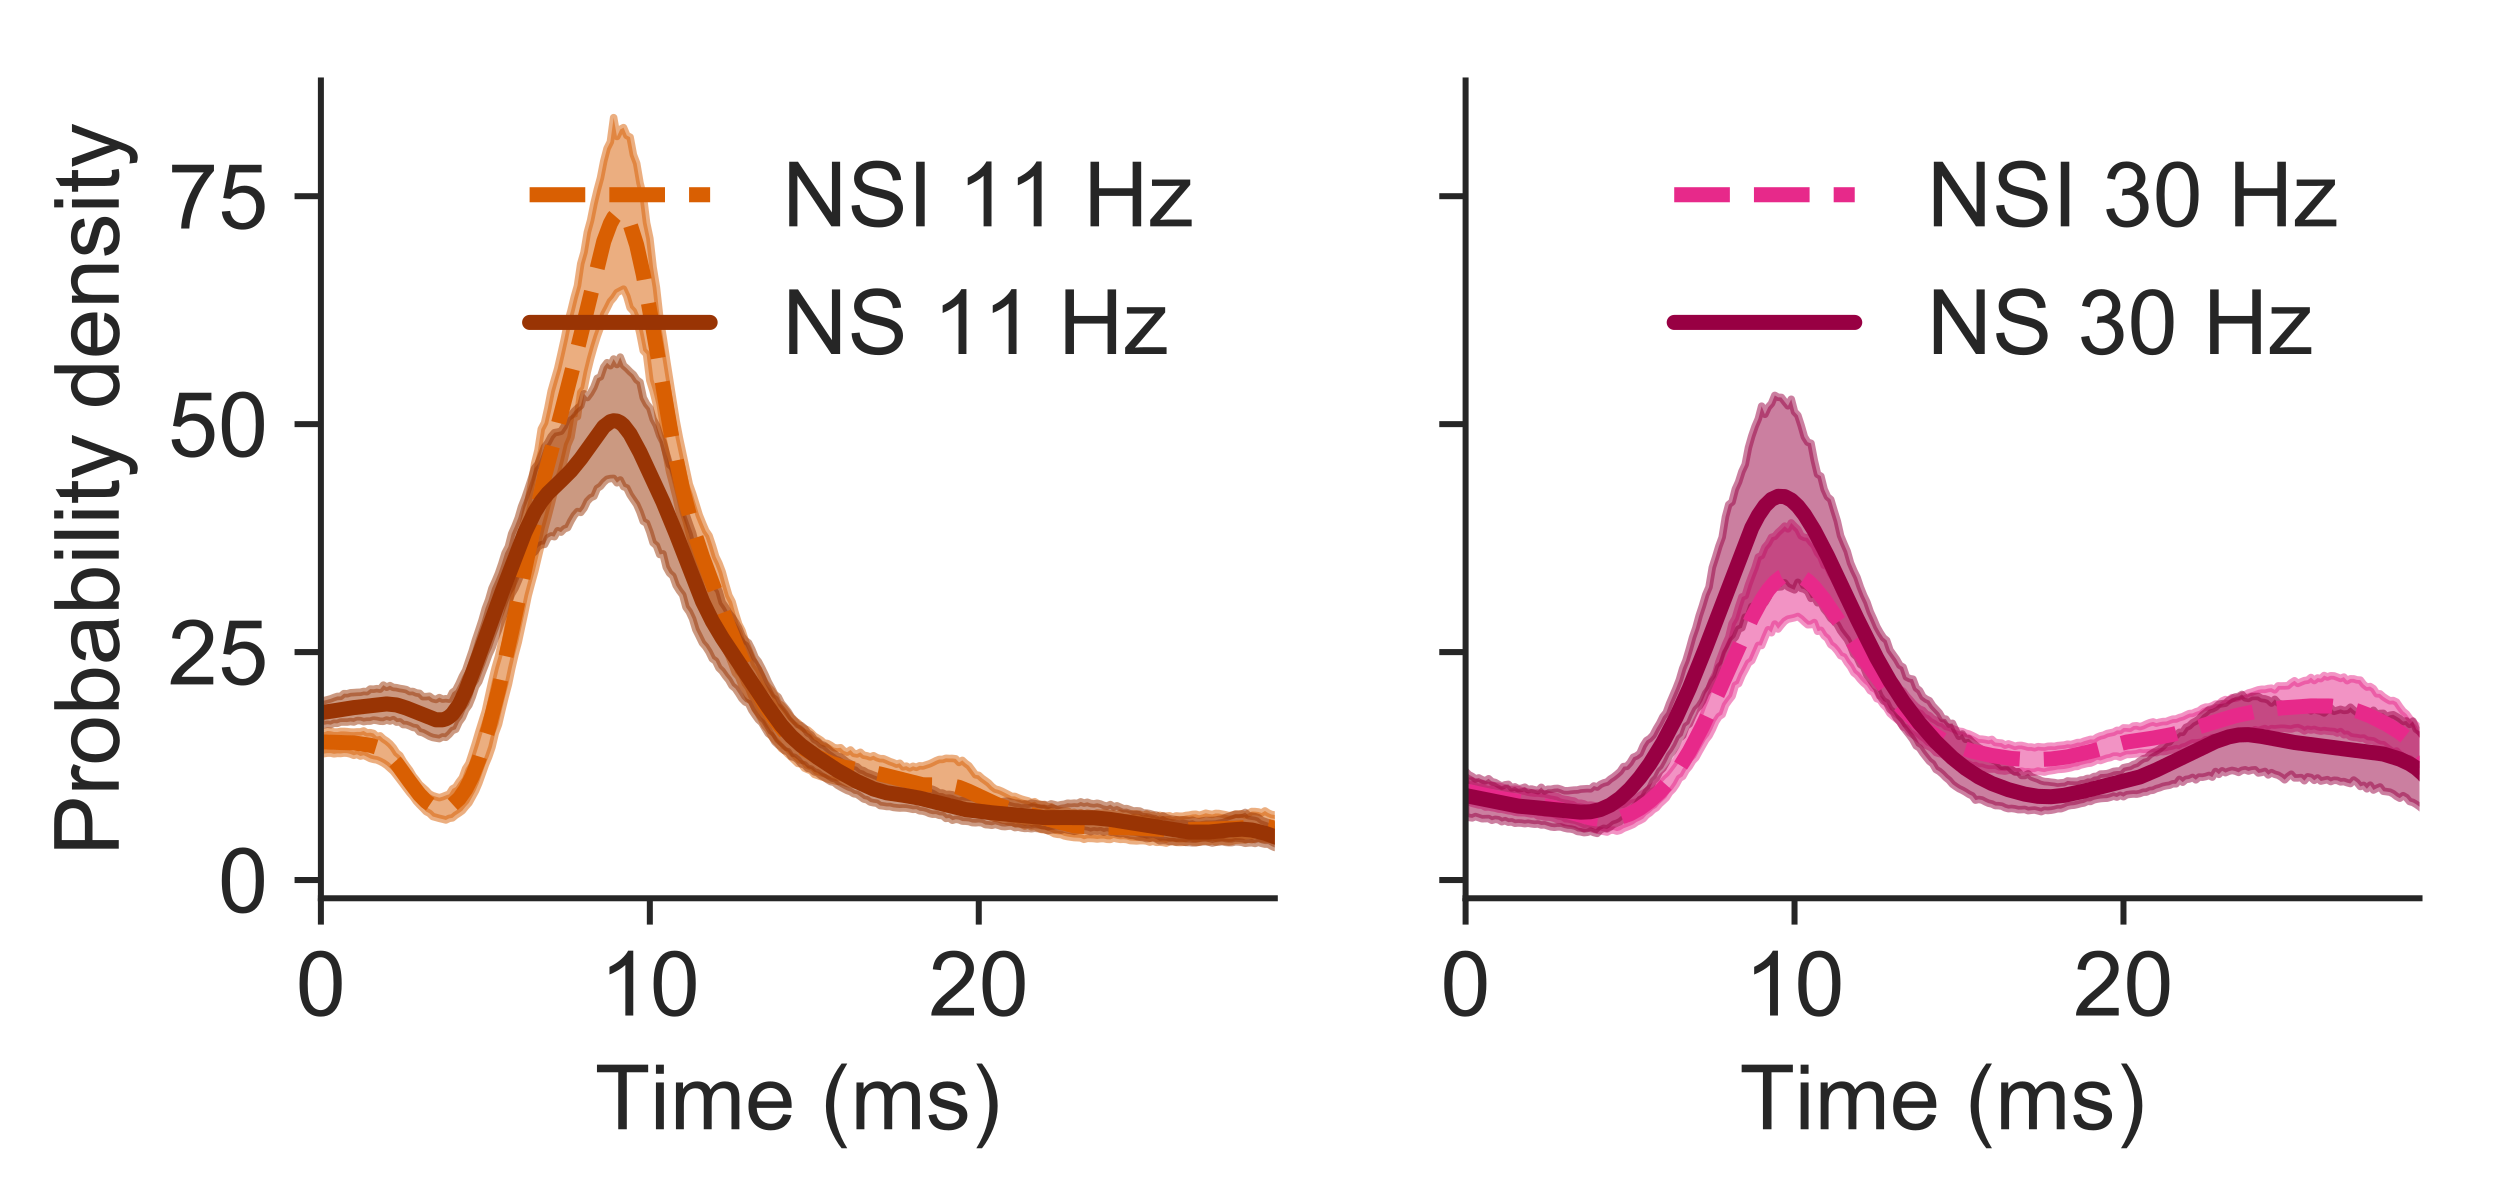 <?xml version="1.0" encoding="utf-8" standalone="no"?>
<!DOCTYPE svg PUBLIC "-//W3C//DTD SVG 1.1//EN"
  "http://www.w3.org/Graphics/SVG/1.1/DTD/svg11.dtd">
<!-- Created with matplotlib (https://matplotlib.org/) -->
<svg height="159.856pt" version="1.1" viewBox="0 0 332.361 159.856" width="332.361pt" xmlns="http://www.w3.org/2000/svg" xmlns:xlink="http://www.w3.org/1999/xlink">
 <defs>
  <style type="text/css">
*{stroke-linecap:butt;stroke-linejoin:round;}
  </style>
 </defs>
 <g id="figure_1">
  <g id="patch_1">
   <path d="M 0 159.856 
L 332.361 159.856 
L 332.361 0 
L 0 0 
z
" style="fill:none;"/>
  </g>
  <g id="axes_1">
   <g id="patch_2">
    <path d="M 42.661 119.42 
L 169.479 119.42 
L 169.479 10.7 
L 42.661 10.7 
z
" style="fill:none;"/>
   </g>
   <g id="matplotlib.axis_1">
    <g id="xtick_1">
     <g id="line2d_1">
      <defs>
       <path d="M 0 0 
L 0 3.5 
" id="mc6dc743320" style="stroke:#262626;stroke-width:0.8;"/>
      </defs>
      <g>
       <use style="fill:#262626;stroke:#262626;stroke-width:0.8;" x="42.661" xlink:href="#mc6dc743320" y="119.42"/>
      </g>
     </g>
     <g id="text_1">
      <!-- 0 -->
      <defs>
       <path d="M 4.156 35.297 
Q 4.156 48 6.766 55.734 
Q 9.375 63.484 14.516 67.672 
Q 19.672 71.875 27.484 71.875 
Q 33.25 71.875 37.594 69.547 
Q 41.938 67.234 44.766 62.859 
Q 47.609 58.5 49.219 52.219 
Q 50.828 45.953 50.828 35.297 
Q 50.828 22.703 48.234 14.969 
Q 45.656 7.234 40.5 3 
Q 35.359 -1.219 27.484 -1.219 
Q 17.141 -1.219 11.234 6.203 
Q 4.156 15.141 4.156 35.297 
z
M 13.188 35.297 
Q 13.188 17.672 17.312 11.828 
Q 21.438 6 27.484 6 
Q 33.547 6 37.672 11.859 
Q 41.797 17.719 41.797 35.297 
Q 41.797 52.984 37.672 58.781 
Q 33.547 64.594 27.391 64.594 
Q 21.344 64.594 17.719 59.469 
Q 13.188 52.938 13.188 35.297 
z
" id="ArialMT-48"/>
      </defs>
      <g style="fill:#262626;" transform="translate(39.325 135.009)scale(0.12 -0.12)">
       <use xlink:href="#ArialMT-48"/>
      </g>
     </g>
    </g>
    <g id="xtick_2">
     <g id="line2d_2">
      <g>
       <use style="fill:#262626;stroke:#262626;stroke-width:0.8;" x="86.392" xlink:href="#mc6dc743320" y="119.42"/>
      </g>
     </g>
     <g id="text_2">
      <!-- 10 -->
      <defs>
       <path d="M 37.25 0 
L 28.469 0 
L 28.469 56 
Q 25.297 52.984 20.141 49.953 
Q 14.984 46.922 10.891 45.406 
L 10.891 53.906 
Q 18.266 57.375 23.781 62.297 
Q 29.297 67.234 31.594 71.875 
L 37.25 71.875 
z
" id="ArialMT-49"/>
      </defs>
      <g style="fill:#262626;" transform="translate(79.719 135.009)scale(0.12 -0.12)">
       <use xlink:href="#ArialMT-49"/>
       <use x="55.615" xlink:href="#ArialMT-48"/>
      </g>
     </g>
    </g>
    <g id="xtick_3">
     <g id="line2d_3">
      <g>
       <use style="fill:#262626;stroke:#262626;stroke-width:0.8;" x="130.122" xlink:href="#mc6dc743320" y="119.42"/>
      </g>
     </g>
     <g id="text_3">
      <!-- 20 -->
      <defs>
       <path d="M 50.344 8.453 
L 50.344 0 
L 3.031 0 
Q 2.938 3.172 4.047 6.109 
Q 5.859 10.938 9.828 15.625 
Q 13.812 20.312 21.344 26.469 
Q 33.016 36.031 37.109 41.625 
Q 41.219 47.219 41.219 52.203 
Q 41.219 57.422 37.469 61 
Q 33.734 64.594 27.734 64.594 
Q 21.391 64.594 17.578 60.781 
Q 13.766 56.984 13.719 50.25 
L 4.688 51.172 
Q 5.609 61.281 11.656 66.578 
Q 17.719 71.875 27.938 71.875 
Q 38.234 71.875 44.234 66.156 
Q 50.25 60.453 50.25 52 
Q 50.25 47.703 48.484 43.547 
Q 46.734 39.406 42.656 34.812 
Q 38.578 30.219 29.109 22.219 
Q 21.188 15.578 18.938 13.203 
Q 16.703 10.844 15.234 8.453 
z
" id="ArialMT-50"/>
      </defs>
      <g style="fill:#262626;" transform="translate(123.449 135.009)scale(0.12 -0.12)">
       <use xlink:href="#ArialMT-50"/>
       <use x="55.615" xlink:href="#ArialMT-48"/>
      </g>
     </g>
    </g>
    <g id="text_4">
     <!-- Time (ms) -->
     <defs>
      <path d="M 25.922 0 
L 25.922 63.141 
L 2.344 63.141 
L 2.344 71.578 
L 59.078 71.578 
L 59.078 63.141 
L 35.406 63.141 
L 35.406 0 
z
" id="ArialMT-84"/>
      <path d="M 6.641 61.469 
L 6.641 71.578 
L 15.438 71.578 
L 15.438 61.469 
z
M 6.641 0 
L 6.641 51.859 
L 15.438 51.859 
L 15.438 0 
z
" id="ArialMT-105"/>
      <path d="M 6.594 0 
L 6.594 51.859 
L 14.453 51.859 
L 14.453 44.578 
Q 16.891 48.391 20.938 50.703 
Q 25 53.031 30.172 53.031 
Q 35.938 53.031 39.625 50.641 
Q 43.312 48.25 44.828 43.953 
Q 50.984 53.031 60.844 53.031 
Q 68.562 53.031 72.703 48.75 
Q 76.859 44.484 76.859 35.594 
L 76.859 0 
L 68.109 0 
L 68.109 32.672 
Q 68.109 37.938 67.25 40.25 
Q 66.406 42.578 64.156 43.984 
Q 61.922 45.406 58.891 45.406 
Q 53.422 45.406 49.797 41.766 
Q 46.188 38.141 46.188 30.125 
L 46.188 0 
L 37.406 0 
L 37.406 33.688 
Q 37.406 39.547 35.25 42.469 
Q 33.109 45.406 28.219 45.406 
Q 24.516 45.406 21.359 43.453 
Q 18.219 41.5 16.797 37.734 
Q 15.375 33.984 15.375 26.906 
L 15.375 0 
z
" id="ArialMT-109"/>
      <path d="M 42.094 16.703 
L 51.172 15.578 
Q 49.031 7.625 43.219 3.219 
Q 37.406 -1.172 28.375 -1.172 
Q 17 -1.172 10.328 5.828 
Q 3.656 12.844 3.656 25.484 
Q 3.656 38.578 10.391 45.797 
Q 17.141 53.031 27.875 53.031 
Q 38.281 53.031 44.875 45.953 
Q 51.469 38.875 51.469 26.031 
Q 51.469 25.25 51.422 23.688 
L 12.75 23.688 
Q 13.234 15.141 17.578 10.594 
Q 21.922 6.062 28.422 6.062 
Q 33.25 6.062 36.672 8.594 
Q 40.094 11.141 42.094 16.703 
z
M 13.234 30.906 
L 42.188 30.906 
Q 41.609 37.453 38.875 40.719 
Q 34.672 45.797 27.984 45.797 
Q 21.922 45.797 17.797 41.75 
Q 13.672 37.703 13.234 30.906 
z
" id="ArialMT-101"/>
      <path id="ArialMT-32"/>
      <path d="M 23.391 -21.047 
Q 16.109 -11.859 11.078 0.438 
Q 6.062 12.75 6.062 25.922 
Q 6.062 37.547 9.812 48.188 
Q 14.203 60.547 23.391 72.797 
L 29.688 72.797 
Q 23.781 62.641 21.875 58.297 
Q 18.891 51.562 17.188 44.234 
Q 15.094 35.109 15.094 25.875 
Q 15.094 2.391 29.688 -21.047 
z
" id="ArialMT-40"/>
      <path d="M 3.078 15.484 
L 11.766 16.844 
Q 12.5 11.625 15.844 8.844 
Q 19.188 6.062 25.203 6.062 
Q 31.25 6.062 34.172 8.516 
Q 37.109 10.984 37.109 14.312 
Q 37.109 17.281 34.516 19 
Q 32.719 20.172 25.531 21.969 
Q 15.875 24.422 12.141 26.203 
Q 8.406 27.984 6.469 31.125 
Q 4.547 34.281 4.547 38.094 
Q 4.547 41.547 6.125 44.5 
Q 7.719 47.469 10.453 49.422 
Q 12.5 50.922 16.031 51.969 
Q 19.578 53.031 23.641 53.031 
Q 29.734 53.031 34.344 51.266 
Q 38.969 49.516 41.156 46.5 
Q 43.359 43.5 44.188 38.484 
L 35.594 37.312 
Q 35.016 41.312 32.203 43.547 
Q 29.391 45.797 24.266 45.797 
Q 18.219 45.797 15.625 43.797 
Q 13.031 41.797 13.031 39.109 
Q 13.031 37.406 14.109 36.031 
Q 15.188 34.625 17.484 33.688 
Q 18.797 33.203 25.25 31.453 
Q 34.578 28.953 38.25 27.359 
Q 41.938 25.781 44.031 22.75 
Q 46.141 19.734 46.141 15.234 
Q 46.141 10.844 43.578 6.953 
Q 41.016 3.078 36.172 0.953 
Q 31.344 -1.172 25.25 -1.172 
Q 15.141 -1.172 9.844 3.031 
Q 4.547 7.234 3.078 15.484 
z
" id="ArialMT-115"/>
      <path d="M 12.359 -21.047 
L 6.062 -21.047 
Q 20.656 2.391 20.656 25.875 
Q 20.656 35.062 18.562 44.094 
Q 16.891 51.422 13.922 58.156 
Q 12.016 62.547 6.062 72.797 
L 12.359 72.797 
Q 21.531 60.547 25.922 48.188 
Q 29.688 37.547 29.688 25.922 
Q 29.688 12.75 24.625 0.438 
Q 19.578 -11.859 12.359 -21.047 
z
" id="ArialMT-41"/>
     </defs>
     <g style="fill:#262626;" transform="translate(79.081 150.13)scale(0.12 -0.12)">
      <use xlink:href="#ArialMT-84"/>
      <use x="61.037" xlink:href="#ArialMT-105"/>
      <use x="83.254" xlink:href="#ArialMT-109"/>
      <use x="166.555" xlink:href="#ArialMT-101"/>
      <use x="222.17" xlink:href="#ArialMT-32"/>
      <use x="249.953" xlink:href="#ArialMT-40"/>
      <use x="283.254" xlink:href="#ArialMT-109"/>
      <use x="366.555" xlink:href="#ArialMT-115"/>
      <use x="416.555" xlink:href="#ArialMT-41"/>
     </g>
    </g>
   </g>
   <g id="matplotlib.axis_2">
    <g id="ytick_1">
     <g id="line2d_4">
      <defs>
       <path d="M 0 0 
L -3.5 0 
" id="m457161b3d7" style="stroke:#262626;stroke-width:0.8;"/>
      </defs>
      <g>
       <use style="fill:#262626;stroke:#262626;stroke-width:0.8;" x="42.661" xlink:href="#m457161b3d7" y="116.996"/>
      </g>
     </g>
     <g id="text_5">
      <!-- 0 -->
      <g style="fill:#262626;" transform="translate(28.988 121.29)scale(0.12 -0.12)">
       <use xlink:href="#ArialMT-48"/>
      </g>
     </g>
    </g>
    <g id="ytick_2">
     <g id="line2d_5">
      <g>
       <use style="fill:#262626;stroke:#262626;stroke-width:0.8;" x="42.661" xlink:href="#m457161b3d7" y="86.692"/>
      </g>
     </g>
     <g id="text_6">
      <!-- 25 -->
      <defs>
       <path d="M 4.156 18.75 
L 13.375 19.531 
Q 14.406 12.797 18.141 9.391 
Q 21.875 6 27.156 6 
Q 33.5 6 37.891 10.781 
Q 42.281 15.578 42.281 23.484 
Q 42.281 31 38.062 35.344 
Q 33.844 39.703 27 39.703 
Q 22.75 39.703 19.328 37.766 
Q 15.922 35.844 13.969 32.766 
L 5.719 33.844 
L 12.641 70.609 
L 48.25 70.609 
L 48.25 62.203 
L 19.672 62.203 
L 15.828 42.969 
Q 22.266 47.469 29.344 47.469 
Q 38.719 47.469 45.156 40.969 
Q 51.609 34.469 51.609 24.266 
Q 51.609 14.547 45.953 7.469 
Q 39.062 -1.219 27.156 -1.219 
Q 17.391 -1.219 11.203 4.25 
Q 5.031 9.719 4.156 18.75 
z
" id="ArialMT-53"/>
      </defs>
      <g style="fill:#262626;" transform="translate(22.315 90.987)scale(0.12 -0.12)">
       <use xlink:href="#ArialMT-50"/>
       <use x="55.615" xlink:href="#ArialMT-53"/>
      </g>
     </g>
    </g>
    <g id="ytick_3">
     <g id="line2d_6">
      <g>
       <use style="fill:#262626;stroke:#262626;stroke-width:0.8;" x="42.661" xlink:href="#m457161b3d7" y="56.389"/>
      </g>
     </g>
     <g id="text_7">
      <!-- 50 -->
      <g style="fill:#262626;" transform="translate(22.315 60.684)scale(0.12 -0.12)">
       <use xlink:href="#ArialMT-53"/>
       <use x="55.615" xlink:href="#ArialMT-48"/>
      </g>
     </g>
    </g>
    <g id="ytick_4">
     <g id="line2d_7">
      <g>
       <use style="fill:#262626;stroke:#262626;stroke-width:0.8;" x="42.661" xlink:href="#m457161b3d7" y="26.086"/>
      </g>
     </g>
     <g id="text_8">
      <!-- 75 -->
      <defs>
       <path d="M 4.734 62.203 
L 4.734 70.656 
L 51.078 70.656 
L 51.078 63.812 
Q 44.234 56.547 37.516 44.484 
Q 30.812 32.422 27.156 19.672 
Q 24.516 10.688 23.781 0 
L 14.75 0 
Q 14.891 8.453 18.062 20.406 
Q 21.234 32.375 27.172 43.484 
Q 33.109 54.594 39.797 62.203 
z
" id="ArialMT-55"/>
      </defs>
      <g style="fill:#262626;" transform="translate(22.315 30.381)scale(0.12 -0.12)">
       <use xlink:href="#ArialMT-55"/>
       <use x="55.615" xlink:href="#ArialMT-53"/>
      </g>
     </g>
    </g>
    <g id="text_9">
     <!-- Probability density -->
     <defs>
      <path d="M 7.719 0 
L 7.719 71.578 
L 34.719 71.578 
Q 41.844 71.578 45.609 70.906 
Q 50.875 70.016 54.438 67.547 
Q 58.016 65.094 60.188 60.641 
Q 62.359 56.203 62.359 50.875 
Q 62.359 41.75 56.547 35.422 
Q 50.734 29.109 35.547 29.109 
L 17.188 29.109 
L 17.188 0 
z
M 17.188 37.547 
L 35.688 37.547 
Q 44.875 37.547 48.734 40.969 
Q 52.594 44.391 52.594 50.594 
Q 52.594 55.078 50.312 58.266 
Q 48.047 61.469 44.344 62.5 
Q 41.938 63.141 35.5 63.141 
L 17.188 63.141 
z
" id="ArialMT-80"/>
      <path d="M 6.5 0 
L 6.5 51.859 
L 14.406 51.859 
L 14.406 44 
Q 17.438 49.516 20 51.266 
Q 22.562 53.031 25.641 53.031 
Q 30.078 53.031 34.672 50.203 
L 31.641 42.047 
Q 28.422 43.953 25.203 43.953 
Q 22.312 43.953 20.016 42.219 
Q 17.719 40.484 16.75 37.406 
Q 15.281 32.719 15.281 27.156 
L 15.281 0 
z
" id="ArialMT-114"/>
      <path d="M 3.328 25.922 
Q 3.328 40.328 11.328 47.266 
Q 18.016 53.031 27.641 53.031 
Q 38.328 53.031 45.109 46.016 
Q 51.906 39.016 51.906 26.656 
Q 51.906 16.656 48.906 10.906 
Q 45.906 5.172 40.156 2 
Q 34.422 -1.172 27.641 -1.172 
Q 16.75 -1.172 10.031 5.812 
Q 3.328 12.797 3.328 25.922 
z
M 12.359 25.922 
Q 12.359 15.969 16.703 11.016 
Q 21.047 6.062 27.641 6.062 
Q 34.188 6.062 38.531 11.031 
Q 42.875 16.016 42.875 26.219 
Q 42.875 35.844 38.5 40.797 
Q 34.125 45.75 27.641 45.75 
Q 21.047 45.75 16.703 40.812 
Q 12.359 35.891 12.359 25.922 
z
" id="ArialMT-111"/>
      <path d="M 14.703 0 
L 6.547 0 
L 6.547 71.578 
L 15.328 71.578 
L 15.328 46.047 
Q 20.906 53.031 29.547 53.031 
Q 34.328 53.031 38.594 51.094 
Q 42.875 49.172 45.625 45.672 
Q 48.391 42.188 49.953 37.25 
Q 51.516 32.328 51.516 26.703 
Q 51.516 13.375 44.922 6.094 
Q 38.328 -1.172 29.109 -1.172 
Q 19.922 -1.172 14.703 6.5 
z
M 14.594 26.312 
Q 14.594 17 17.141 12.844 
Q 21.297 6.062 28.375 6.062 
Q 34.125 6.062 38.328 11.062 
Q 42.531 16.062 42.531 25.984 
Q 42.531 36.141 38.5 40.969 
Q 34.469 45.797 28.766 45.797 
Q 23 45.797 18.797 40.797 
Q 14.594 35.797 14.594 26.312 
z
" id="ArialMT-98"/>
      <path d="M 40.438 6.391 
Q 35.547 2.25 31.031 0.531 
Q 26.516 -1.172 21.344 -1.172 
Q 12.797 -1.172 8.203 3 
Q 3.609 7.172 3.609 13.672 
Q 3.609 17.484 5.344 20.625 
Q 7.078 23.781 9.891 25.688 
Q 12.703 27.594 16.219 28.562 
Q 18.797 29.25 24.031 29.891 
Q 34.672 31.156 39.703 32.906 
Q 39.75 34.719 39.75 35.203 
Q 39.75 40.578 37.25 42.781 
Q 33.891 45.75 27.25 45.75 
Q 21.047 45.75 18.094 43.578 
Q 15.141 41.406 13.719 35.891 
L 5.125 37.062 
Q 6.297 42.578 8.984 45.969 
Q 11.672 49.359 16.75 51.188 
Q 21.828 53.031 28.516 53.031 
Q 35.156 53.031 39.297 51.469 
Q 43.453 49.906 45.406 47.531 
Q 47.359 45.172 48.141 41.547 
Q 48.578 39.312 48.578 33.453 
L 48.578 21.734 
Q 48.578 9.469 49.141 6.219 
Q 49.703 2.984 51.375 0 
L 42.188 0 
Q 40.828 2.734 40.438 6.391 
z
M 39.703 26.031 
Q 34.906 24.078 25.344 22.703 
Q 19.922 21.922 17.672 20.938 
Q 15.438 19.969 14.203 18.094 
Q 12.984 16.219 12.984 13.922 
Q 12.984 10.406 15.641 8.062 
Q 18.312 5.719 23.438 5.719 
Q 28.516 5.719 32.469 7.938 
Q 36.422 10.156 38.281 14.016 
Q 39.703 17 39.703 22.797 
z
" id="ArialMT-97"/>
      <path d="M 6.391 0 
L 6.391 71.578 
L 15.188 71.578 
L 15.188 0 
z
" id="ArialMT-108"/>
      <path d="M 25.781 7.859 
L 27.047 0.094 
Q 23.344 -0.688 20.406 -0.688 
Q 15.625 -0.688 12.984 0.828 
Q 10.359 2.344 9.281 4.812 
Q 8.203 7.281 8.203 15.188 
L 8.203 45.016 
L 1.766 45.016 
L 1.766 51.859 
L 8.203 51.859 
L 8.203 64.703 
L 16.938 69.969 
L 16.938 51.859 
L 25.781 51.859 
L 25.781 45.016 
L 16.938 45.016 
L 16.938 14.703 
Q 16.938 10.938 17.406 9.859 
Q 17.875 8.797 18.922 8.156 
Q 19.969 7.516 21.922 7.516 
Q 23.391 7.516 25.781 7.859 
z
" id="ArialMT-116"/>
      <path d="M 6.203 -19.969 
L 5.219 -11.719 
Q 8.109 -12.5 10.25 -12.5 
Q 13.188 -12.5 14.938 -11.516 
Q 16.703 -10.547 17.828 -8.797 
Q 18.656 -7.469 20.516 -2.25 
Q 20.75 -1.516 21.297 -0.094 
L 1.609 51.859 
L 11.078 51.859 
L 21.875 21.828 
Q 23.969 16.109 25.641 9.812 
Q 27.156 15.875 29.25 21.625 
L 40.328 51.859 
L 49.125 51.859 
L 29.391 -0.875 
Q 26.219 -9.422 24.469 -12.641 
Q 22.125 -17 19.094 -19.016 
Q 16.062 -21.047 11.859 -21.047 
Q 9.328 -21.047 6.203 -19.969 
z
" id="ArialMT-121"/>
      <path d="M 40.234 0 
L 40.234 6.547 
Q 35.297 -1.172 25.734 -1.172 
Q 19.531 -1.172 14.328 2.25 
Q 9.125 5.672 6.266 11.797 
Q 3.422 17.922 3.422 25.875 
Q 3.422 33.641 6 39.969 
Q 8.594 46.297 13.766 49.656 
Q 18.953 53.031 25.344 53.031 
Q 30.031 53.031 33.688 51.047 
Q 37.359 49.078 39.656 45.906 
L 39.656 71.578 
L 48.391 71.578 
L 48.391 0 
z
M 12.453 25.875 
Q 12.453 15.922 16.641 10.984 
Q 20.844 6.062 26.562 6.062 
Q 32.328 6.062 36.344 10.766 
Q 40.375 15.484 40.375 25.141 
Q 40.375 35.797 36.266 40.766 
Q 32.172 45.75 26.172 45.75 
Q 20.312 45.75 16.375 40.969 
Q 12.453 36.188 12.453 25.875 
z
" id="ArialMT-100"/>
      <path d="M 6.594 0 
L 6.594 51.859 
L 14.5 51.859 
L 14.5 44.484 
Q 20.219 53.031 31 53.031 
Q 35.688 53.031 39.625 51.344 
Q 43.562 49.656 45.516 46.922 
Q 47.469 44.188 48.25 40.438 
Q 48.734 37.984 48.734 31.891 
L 48.734 0 
L 39.938 0 
L 39.938 31.547 
Q 39.938 36.922 38.906 39.578 
Q 37.891 42.234 35.281 43.812 
Q 32.672 45.406 29.156 45.406 
Q 23.531 45.406 19.453 41.844 
Q 15.375 38.281 15.375 28.328 
L 15.375 0 
z
" id="ArialMT-110"/>
     </defs>
     <g style="fill:#262626;" transform="translate(15.789 113.749)rotate(-90)scale(0.12 -0.12)">
      <use xlink:href="#ArialMT-80"/>
      <use x="66.699" xlink:href="#ArialMT-114"/>
      <use x="100" xlink:href="#ArialMT-111"/>
      <use x="155.615" xlink:href="#ArialMT-98"/>
      <use x="211.23" xlink:href="#ArialMT-97"/>
      <use x="266.846" xlink:href="#ArialMT-98"/>
      <use x="322.461" xlink:href="#ArialMT-105"/>
      <use x="344.678" xlink:href="#ArialMT-108"/>
      <use x="366.895" xlink:href="#ArialMT-105"/>
      <use x="389.111" xlink:href="#ArialMT-116"/>
      <use x="416.895" xlink:href="#ArialMT-121"/>
      <use x="466.895" xlink:href="#ArialMT-32"/>
      <use x="494.678" xlink:href="#ArialMT-100"/>
      <use x="550.293" xlink:href="#ArialMT-101"/>
      <use x="605.908" xlink:href="#ArialMT-110"/>
      <use x="661.523" xlink:href="#ArialMT-115"/>
      <use x="711.523" xlink:href="#ArialMT-105"/>
      <use x="733.74" xlink:href="#ArialMT-116"/>
      <use x="761.523" xlink:href="#ArialMT-121"/>
     </g>
    </g>
   </g>
   <g id="PolyCollection_1">
    <defs>
     <path d="M 42.661 -62.779 
L 42.661 -59.568 
L 43.099 -59.675 
L 43.536 -59.733 
L 43.973 -59.735 
L 44.41 -59.636 
L 44.848 -59.699 
L 45.285 -59.684 
L 45.722 -59.742 
L 46.16 -59.723 
L 46.597 -59.618 
L 47.034 -59.441 
L 47.472 -59.566 
L 47.909 -59.34 
L 48.346 -59.447 
L 48.784 -59.246 
L 49.221 -59.023 
L 49.658 -58.904 
L 50.095 -58.834 
L 50.533 -58.644 
L 50.97 -58.412 
L 51.407 -58.114 
L 51.845 -57.72 
L 52.282 -57.329 
L 52.719 -56.775 
L 53.157 -56.201 
L 53.594 -55.629 
L 54.031 -55.042 
L 54.468 -54.47 
L 54.906 -53.965 
L 55.343 -53.339 
L 55.78 -52.862 
L 56.218 -52.429 
L 56.655 -51.961 
L 57.092 -51.737 
L 57.53 -51.304 
L 57.967 -51.184 
L 58.404 -51.06 
L 58.842 -50.958 
L 59.279 -50.843 
L 59.716 -51.056 
L 60.153 -51.126 
L 60.591 -51.495 
L 61.028 -51.77 
L 61.465 -52.088 
L 61.903 -52.631 
L 62.34 -53.119 
L 62.777 -53.908 
L 63.215 -54.715 
L 63.652 -55.739 
L 64.089 -56.962 
L 64.526 -58.201 
L 64.964 -59.25 
L 65.401 -60.522 
L 65.838 -62.372 
L 66.276 -63.557 
L 66.713 -65.432 
L 67.15 -67.214 
L 67.588 -68.867 
L 68.025 -70.971 
L 68.462 -72.841 
L 68.899 -74.481 
L 69.337 -76.526 
L 69.774 -78.528 
L 70.211 -80.644 
L 70.649 -82.307 
L 71.086 -83.885 
L 71.523 -85.721 
L 71.961 -87.537 
L 72.398 -89.556 
L 72.835 -91.146 
L 73.273 -92.838 
L 73.71 -94.619 
L 74.147 -95.917 
L 74.584 -97.1 
L 75.022 -98.813 
L 75.459 -100.694 
L 75.896 -101.718 
L 76.334 -104.29 
L 76.771 -104.467 
L 77.208 -107.668 
L 77.646 -108.216 
L 78.083 -110.433 
L 78.52 -112.209 
L 78.957 -113.754 
L 79.395 -115.166 
L 79.832 -116.368 
L 80.269 -118.074 
L 80.707 -118.899 
L 81.144 -119.777 
L 81.581 -120.28 
L 82.019 -120.952 
L 82.456 -121.187 
L 82.893 -121.414 
L 83.331 -120.459 
L 83.768 -118.947 
L 84.205 -118.472 
L 84.642 -117.398 
L 85.08 -115.478 
L 85.517 -113.236 
L 85.954 -112.778 
L 86.392 -109.279 
L 86.829 -107.859 
L 87.266 -106.109 
L 87.704 -103.199 
L 88.141 -101.513 
L 88.578 -99.408 
L 89.015 -97.142 
L 89.453 -95.502 
L 89.89 -93.778 
L 90.327 -91.769 
L 90.765 -90.424 
L 91.202 -88.609 
L 91.639 -86.897 
L 92.077 -85.494 
L 92.514 -84.117 
L 92.951 -82.826 
L 93.389 -81.236 
L 93.826 -80.195 
L 94.263 -79.053 
L 94.7 -77.732 
L 95.138 -76.511 
L 95.575 -75.91 
L 96.012 -74.626 
L 96.45 -73.634 
L 96.887 -72.686 
L 97.324 -71.583 
L 97.762 -70.384 
L 98.199 -69.881 
L 98.636 -68.759 
L 99.073 -68.174 
L 99.511 -67.107 
L 99.948 -66.521 
L 100.385 -65.622 
L 100.823 -64.976 
L 101.26 -64.18 
L 101.697 -63.371 
L 102.135 -62.879 
L 102.572 -61.979 
L 103.009 -61.448 
L 103.447 -60.99 
L 103.884 -60.337 
L 104.321 -60.053 
L 104.758 -59.593 
L 105.196 -59.195 
L 105.633 -58.782 
L 106.07 -58.366 
L 106.508 -58.303 
L 106.945 -57.746 
L 107.382 -57.548 
L 107.82 -57.395 
L 108.257 -56.91 
L 108.694 -56.767 
L 109.131 -56.614 
L 109.569 -56.484 
L 110.006 -56.307 
L 110.443 -56.188 
L 110.881 -56.09 
L 111.318 -55.971 
L 111.755 -55.999 
L 112.193 -55.87 
L 112.63 -55.7 
L 113.067 -55.625 
L 113.505 -55.565 
L 113.942 -55.643 
L 114.379 -55.58 
L 114.816 -55.261 
L 115.254 -55.332 
L 115.691 -55.279 
L 116.128 -55.278 
L 116.566 -55.263 
L 117.003 -55.169 
L 117.44 -54.965 
L 117.878 -54.851 
L 118.315 -54.715 
L 118.752 -54.649 
L 119.189 -54.503 
L 119.627 -54.276 
L 120.064 -54.102 
L 120.501 -53.876 
L 120.939 -53.863 
L 121.376 -53.768 
L 121.813 -53.634 
L 122.251 -53.673 
L 122.688 -53.617 
L 123.125 -53.372 
L 123.563 -53.288 
L 124 -53.252 
L 124.437 -53.219 
L 124.874 -53.066 
L 125.312 -53.138 
L 125.749 -53.078 
L 126.186 -52.91 
L 126.624 -52.921 
L 127.061 -52.761 
L 127.498 -52.667 
L 127.936 -52.551 
L 128.373 -52.326 
L 128.81 -52.253 
L 129.247 -52.113 
L 129.685 -52.032 
L 130.122 -51.806 
L 130.559 -51.634 
L 130.997 -51.581 
L 131.434 -51.346 
L 131.871 -51.192 
L 132.309 -51.066 
L 132.746 -51.011 
L 133.183 -50.84 
L 133.62 -50.789 
L 134.058 -50.594 
L 134.495 -50.574 
L 134.932 -50.392 
L 135.37 -50.341 
L 135.807 -50.249 
L 136.244 -50.033 
L 136.682 -50.21 
L 137.119 -49.929 
L 137.556 -49.987 
L 137.994 -49.789 
L 138.431 -49.583 
L 138.868 -49.546 
L 139.305 -49.433 
L 139.743 -49.261 
L 140.18 -49.016 
L 140.617 -48.938 
L 141.055 -48.907 
L 141.492 -48.728 
L 141.929 -48.637 
L 142.367 -48.568 
L 142.804 -48.507 
L 143.241 -48.489 
L 143.678 -48.461 
L 144.116 -48.273 
L 144.553 -48.397 
L 144.99 -48.393 
L 145.428 -48.371 
L 145.865 -48.312 
L 146.302 -48.367 
L 146.74 -48.373 
L 147.177 -48.277 
L 147.614 -48.258 
L 148.052 -48.448 
L 148.489 -48.342 
L 148.926 -48.268 
L 149.363 -48.286 
L 149.801 -48.245 
L 150.238 -48.111 
L 150.675 -48.086 
L 151.113 -48.059 
L 151.55 -48.1 
L 151.987 -48.102 
L 152.425 -48.053 
L 152.862 -47.904 
L 153.299 -48.032 
L 153.736 -47.871 
L 154.174 -47.896 
L 154.611 -47.857 
L 155.048 -47.77 
L 155.486 -47.968 
L 155.923 -47.963 
L 156.36 -47.871 
L 156.798 -47.848 
L 157.235 -47.867 
L 157.672 -47.892 
L 158.11 -48.077 
L 158.547 -47.922 
L 158.984 -47.899 
L 159.421 -47.887 
L 159.859 -48.024 
L 160.296 -48.047 
L 160.733 -47.945 
L 161.171 -48.107 
L 161.608 -47.912 
L 162.045 -48.062 
L 162.483 -48.024 
L 162.92 -48.019 
L 163.357 -47.922 
L 163.794 -48.006 
L 164.232 -48.152 
L 164.669 -48.179 
L 165.106 -48.207 
L 165.544 -48.197 
L 165.981 -48.319 
L 166.418 -48.219 
L 166.856 -48.382 
L 167.293 -48.449 
L 167.73 -48.332 
L 168.168 -48.323 
L 168.605 -48.302 
L 169.042 -48.239 
L 169.479 -48.119 
L 169.917 -47.991 
L 170.354 -47.797 
L 170.791 -47.597 
L 171.229 -47.335 
L 171.666 -47.107 
L 172.103 -46.725 
L 172.541 -46.538 
L 172.978 -46.134 
L 173.415 -45.785 
L 173.415 -47.487 
L 173.415 -47.487 
L 172.978 -48.005 
L 172.541 -48.637 
L 172.103 -49.106 
L 171.666 -49.598 
L 171.229 -50.057 
L 170.791 -50.514 
L 170.354 -50.943 
L 169.917 -51.296 
L 169.479 -51.51 
L 169.042 -51.573 
L 168.605 -51.766 
L 168.168 -52.048 
L 167.73 -51.774 
L 167.293 -51.91 
L 166.856 -51.961 
L 166.418 -51.969 
L 165.981 -51.721 
L 165.544 -51.511 
L 165.106 -51.657 
L 164.669 -51.632 
L 164.232 -51.601 
L 163.794 -51.477 
L 163.357 -51.425 
L 162.92 -51.539 
L 162.483 -51.616 
L 162.045 -51.701 
L 161.608 -51.716 
L 161.171 -51.578 
L 160.733 -51.645 
L 160.296 -51.744 
L 159.859 -51.583 
L 159.421 -51.471 
L 158.984 -51.607 
L 158.547 -51.582 
L 158.11 -51.488 
L 157.672 -51.446 
L 157.235 -51.339 
L 156.798 -51.346 
L 156.36 -51.386 
L 155.923 -51.224 
L 155.486 -51.399 
L 155.048 -51.358 
L 154.611 -51.336 
L 154.174 -51.461 
L 153.736 -51.224 
L 153.299 -51.458 
L 152.862 -51.419 
L 152.425 -51.638 
L 151.987 -51.434 
L 151.55 -51.606 
L 151.113 -51.66 
L 150.675 -51.676 
L 150.238 -51.544 
L 149.801 -51.643 
L 149.363 -51.642 
L 148.926 -51.752 
L 148.489 -51.518 
L 148.052 -51.686 
L 147.614 -51.671 
L 147.177 -51.762 
L 146.74 -51.788 
L 146.302 -51.733 
L 145.865 -51.788 
L 145.428 -51.594 
L 144.99 -51.69 
L 144.553 -51.766 
L 144.116 -51.585 
L 143.678 -51.819 
L 143.241 -51.718 
L 142.804 -51.86 
L 142.367 -51.786 
L 141.929 -52.06 
L 141.492 -51.94 
L 141.055 -52.074 
L 140.617 -52.175 
L 140.18 -52.311 
L 139.743 -52.601 
L 139.305 -52.58 
L 138.868 -52.823 
L 138.431 -52.902 
L 137.994 -52.992 
L 137.556 -53.275 
L 137.119 -53.167 
L 136.682 -53.38 
L 136.244 -53.491 
L 135.807 -53.617 
L 135.37 -53.78 
L 134.932 -53.975 
L 134.495 -53.979 
L 134.058 -54.216 
L 133.62 -54.44 
L 133.183 -54.662 
L 132.746 -54.842 
L 132.309 -54.952 
L 131.871 -55.284 
L 131.434 -55.745 
L 130.997 -56.068 
L 130.559 -56.377 
L 130.122 -56.776 
L 129.685 -56.849 
L 129.247 -57.457 
L 128.81 -58.046 
L 128.373 -58.363 
L 127.936 -58.768 
L 127.498 -58.496 
L 127.061 -58.972 
L 126.624 -59.024 
L 126.186 -59.022 
L 125.749 -59.044 
L 125.312 -58.892 
L 124.874 -58.893 
L 124.437 -58.724 
L 124 -58.5 
L 123.563 -58.302 
L 123.125 -58.165 
L 122.688 -58.02 
L 122.251 -58.045 
L 121.813 -57.841 
L 121.376 -57.985 
L 120.939 -57.767 
L 120.501 -58.003 
L 120.064 -57.91 
L 119.627 -58.385 
L 119.189 -58.265 
L 118.752 -58.46 
L 118.315 -58.605 
L 117.878 -58.807 
L 117.44 -58.989 
L 117.003 -58.997 
L 116.566 -59.142 
L 116.128 -59.388 
L 115.691 -59.225 
L 115.254 -59.373 
L 114.816 -59.452 
L 114.379 -59.842 
L 113.942 -59.62 
L 113.505 -59.698 
L 113.067 -60.154 
L 112.63 -59.86 
L 112.193 -60.024 
L 111.755 -60.449 
L 111.318 -60.396 
L 110.881 -60.463 
L 110.443 -60.771 
L 110.006 -61.011 
L 109.569 -61.069 
L 109.131 -61.45 
L 108.694 -61.725 
L 108.257 -61.997 
L 107.82 -62.444 
L 107.382 -62.813 
L 106.945 -62.959 
L 106.508 -63.266 
L 106.07 -63.768 
L 105.633 -64 
L 105.196 -64.457 
L 104.758 -65.008 
L 104.321 -65.586 
L 103.884 -66.096 
L 103.447 -66.379 
L 103.009 -67.408 
L 102.572 -68.036 
L 102.135 -68.501 
L 101.697 -69.087 
L 101.26 -69.993 
L 100.823 -70.893 
L 100.385 -71.47 
L 99.948 -72.486 
L 99.511 -73.527 
L 99.073 -74.687 
L 98.636 -76.03 
L 98.199 -76.89 
L 97.762 -78.281 
L 97.324 -79.853 
L 96.887 -80.697 
L 96.45 -82.182 
L 96.012 -83.811 
L 95.575 -84.962 
L 95.138 -85.86 
L 94.7 -87.332 
L 94.263 -88.64 
L 93.826 -89.276 
L 93.389 -90.307 
L 92.951 -91.389 
L 92.514 -92.81 
L 92.077 -94.235 
L 91.639 -95.455 
L 91.202 -97.494 
L 90.765 -99.559 
L 90.327 -101.613 
L 89.89 -103.895 
L 89.453 -106.632 
L 89.015 -109.434 
L 88.578 -112.203 
L 88.141 -115.094 
L 87.704 -117.72 
L 87.266 -121.627 
L 86.829 -124.292 
L 86.392 -128.168 
L 85.954 -130.258 
L 85.517 -133.822 
L 85.08 -135.547 
L 84.642 -138.128 
L 84.205 -139.284 
L 83.768 -141.617 
L 83.331 -141.844 
L 82.893 -142.888 
L 82.456 -142.647 
L 82.019 -141.714 
L 81.581 -144.214 
L 81.144 -140.993 
L 80.707 -140.125 
L 80.269 -138.449 
L 79.832 -136.211 
L 79.395 -134.591 
L 78.957 -132.76 
L 78.52 -130.57 
L 78.083 -128.973 
L 77.646 -126.328 
L 77.208 -124.805 
L 76.771 -121.869 
L 76.334 -120.314 
L 75.896 -118.498 
L 75.459 -116.96 
L 75.022 -114.764 
L 74.584 -112.795 
L 74.147 -110.881 
L 73.71 -109.385 
L 73.273 -107.853 
L 72.835 -105.594 
L 72.398 -103.648 
L 71.961 -102.819 
L 71.523 -100.009 
L 71.086 -98.269 
L 70.649 -95.551 
L 70.211 -93.17 
L 69.774 -91.192 
L 69.337 -88.798 
L 68.899 -86.222 
L 68.462 -83.814 
L 68.025 -81.783 
L 67.588 -79.066 
L 67.15 -77.195 
L 66.713 -74.55 
L 66.276 -72.614 
L 65.838 -71.111 
L 65.401 -69.327 
L 64.964 -67.356 
L 64.526 -65.329 
L 64.089 -63.934 
L 63.652 -62.536 
L 63.215 -61.054 
L 62.777 -59.672 
L 62.34 -58.342 
L 61.903 -57.672 
L 61.465 -56.47 
L 61.028 -55.891 
L 60.591 -55.215 
L 60.153 -54.974 
L 59.716 -54.271 
L 59.279 -54.115 
L 58.842 -53.939 
L 58.404 -53.812 
L 57.967 -53.936 
L 57.53 -54.076 
L 57.092 -54.307 
L 56.655 -54.776 
L 56.218 -55.167 
L 55.78 -55.556 
L 55.343 -56.158 
L 54.906 -56.695 
L 54.468 -57.447 
L 54.031 -58.031 
L 53.594 -58.649 
L 53.157 -59.418 
L 52.719 -59.772 
L 52.282 -60.457 
L 51.845 -60.959 
L 51.407 -61.333 
L 50.97 -61.62 
L 50.533 -62.028 
L 50.095 -61.942 
L 49.658 -62.347 
L 49.221 -62.452 
L 48.784 -62.421 
L 48.346 -62.682 
L 47.909 -62.549 
L 47.472 -62.555 
L 47.034 -62.521 
L 46.597 -62.537 
L 46.16 -62.59 
L 45.722 -62.621 
L 45.285 -62.617 
L 44.848 -62.535 
L 44.41 -62.541 
L 43.973 -62.645 
L 43.536 -62.677 
L 43.099 -62.51 
L 42.661 -62.779 
z
" id="mef1fdbb8a1" style="stroke:#d95f02;stroke-opacity:0.5;"/>
    </defs>
    <g clip-path="url(#p3c73207a36)">
     <use style="fill:#d95f02;fill-opacity:0.5;stroke:#d95f02;stroke-opacity:0.5;" x="0" xlink:href="#mef1fdbb8a1" y="159.856"/>
    </g>
   </g>
   <g id="PolyCollection_2">
    <defs>
     <path d="M 42.661 -66.803 
L 42.661 -63.558 
L 43.099 -63.501 
L 43.536 -63.573 
L 43.973 -63.516 
L 44.41 -63.71 
L 44.848 -63.688 
L 45.285 -63.861 
L 45.722 -63.87 
L 46.16 -63.863 
L 46.597 -63.938 
L 47.034 -63.87 
L 47.472 -64.061 
L 47.909 -64.054 
L 48.346 -63.916 
L 48.784 -63.988 
L 49.221 -63.99 
L 49.658 -64.13 
L 50.095 -64.076 
L 50.533 -63.974 
L 50.97 -63.96 
L 51.407 -64.134 
L 51.845 -63.999 
L 52.282 -64.178 
L 52.719 -63.851 
L 53.157 -63.89 
L 53.594 -63.529 
L 54.031 -63.517 
L 54.468 -63.349 
L 54.906 -63.15 
L 55.343 -63.086 
L 55.78 -62.552 
L 56.218 -62.446 
L 56.655 -62.222 
L 57.092 -61.974 
L 57.53 -61.811 
L 57.967 -61.733 
L 58.404 -61.659 
L 58.842 -61.888 
L 59.279 -61.837 
L 59.716 -62.231 
L 60.153 -62.746 
L 60.591 -62.908 
L 61.028 -63.864 
L 61.465 -64.468 
L 61.903 -65.51 
L 62.34 -66.129 
L 62.777 -67.211 
L 63.215 -68.581 
L 63.652 -69.239 
L 64.089 -70.421 
L 64.526 -71.54 
L 64.964 -72.776 
L 65.401 -73.732 
L 65.838 -75.02 
L 66.276 -76.161 
L 66.713 -77.459 
L 67.15 -78.647 
L 67.588 -79.867 
L 68.025 -80.893 
L 68.462 -81.647 
L 68.899 -82.651 
L 69.337 -83.746 
L 69.774 -84.738 
L 70.211 -85.461 
L 70.649 -86.201 
L 71.086 -86.496 
L 71.523 -87.142 
L 71.961 -87.44 
L 72.398 -87.482 
L 72.835 -88.353 
L 73.273 -88.61 
L 73.71 -88.506 
L 74.147 -89.293 
L 74.584 -89.111 
L 75.022 -89.549 
L 75.459 -89.712 
L 75.896 -90.599 
L 76.334 -91.341 
L 76.771 -91.844 
L 77.208 -91.737 
L 77.646 -92.309 
L 78.083 -93.23 
L 78.52 -93.683 
L 78.957 -93.883 
L 79.395 -94.924 
L 79.832 -95.211 
L 80.269 -95.753 
L 80.707 -96.137 
L 81.144 -96.236 
L 81.581 -96.255 
L 82.019 -95.67 
L 82.456 -96.047 
L 82.893 -95.167 
L 83.331 -94.982 
L 83.768 -94.077 
L 84.205 -93.423 
L 84.642 -92.785 
L 85.08 -91.792 
L 85.517 -90.548 
L 85.954 -90.301 
L 86.392 -89.138 
L 86.829 -87.696 
L 87.266 -87.319 
L 87.704 -86.14 
L 88.141 -86.225 
L 88.578 -84.447 
L 89.015 -83.667 
L 89.453 -83.27 
L 89.89 -82.032 
L 90.327 -81.335 
L 90.765 -80.754 
L 91.202 -79.129 
L 91.639 -78.517 
L 92.077 -77.581 
L 92.514 -76.145 
L 92.951 -75.276 
L 93.389 -74.377 
L 93.826 -73.877 
L 94.263 -73.187 
L 94.7 -72.291 
L 95.138 -71.972 
L 95.575 -71.059 
L 96.012 -70.631 
L 96.45 -69.999 
L 96.887 -69.457 
L 97.324 -68.69 
L 97.762 -68.328 
L 98.199 -67.683 
L 98.636 -66.98 
L 99.073 -66.529 
L 99.511 -66.349 
L 99.948 -65.442 
L 100.385 -64.796 
L 100.823 -64.19 
L 101.26 -63.791 
L 101.697 -63.055 
L 102.135 -62.342 
L 102.572 -62.021 
L 103.009 -61.251 
L 103.447 -60.834 
L 103.884 -60.514 
L 104.321 -60.05 
L 104.758 -59.922 
L 105.196 -59.271 
L 105.633 -59.175 
L 106.07 -58.841 
L 106.508 -58.308 
L 106.945 -58.175 
L 107.382 -57.716 
L 107.82 -57.616 
L 108.257 -57.249 
L 108.694 -57.114 
L 109.131 -56.76 
L 109.569 -56.513 
L 110.006 -56.213 
L 110.443 -55.945 
L 110.881 -55.845 
L 111.318 -55.48 
L 111.755 -55.222 
L 112.193 -54.983 
L 112.63 -54.764 
L 113.067 -54.614 
L 113.505 -54.339 
L 113.942 -54.262 
L 114.379 -53.959 
L 114.816 -53.631 
L 115.254 -53.537 
L 115.691 -53.232 
L 116.128 -53.137 
L 116.566 -53.077 
L 117.003 -52.76 
L 117.44 -52.711 
L 117.878 -52.637 
L 118.315 -52.64 
L 118.752 -52.518 
L 119.189 -52.468 
L 119.627 -52.431 
L 120.064 -52.447 
L 120.501 -52.43 
L 120.939 -52.352 
L 121.376 -52.257 
L 121.813 -52.283 
L 122.251 -52.065 
L 122.688 -52.028 
L 123.125 -51.907 
L 123.563 -51.713 
L 124 -51.61 
L 124.437 -51.625 
L 124.874 -51.46 
L 125.312 -51.437 
L 125.749 -51.054 
L 126.186 -51.111 
L 126.624 -50.808 
L 127.061 -50.938 
L 127.498 -50.875 
L 127.936 -50.693 
L 128.373 -50.681 
L 128.81 -50.642 
L 129.247 -50.495 
L 129.685 -50.471 
L 130.122 -50.512 
L 130.559 -50.462 
L 130.997 -50.23 
L 131.434 -50.2 
L 131.871 -50.135 
L 132.309 -50.255 
L 132.746 -50.137 
L 133.183 -49.993 
L 133.62 -49.961 
L 134.058 -50.023 
L 134.495 -50.033 
L 134.932 -49.829 
L 135.37 -49.892 
L 135.807 -49.784 
L 136.244 -49.721 
L 136.682 -49.739 
L 137.119 -49.679 
L 137.556 -49.748 
L 137.994 -49.699 
L 138.431 -49.637 
L 138.868 -49.582 
L 139.305 -49.423 
L 139.743 -49.519 
L 140.18 -49.56 
L 140.617 -49.575 
L 141.055 -49.489 
L 141.492 -49.635 
L 141.929 -49.51 
L 142.367 -49.454 
L 142.804 -49.331 
L 143.241 -49.441 
L 143.678 -49.561 
L 144.116 -49.501 
L 144.553 -49.435 
L 144.99 -49.283 
L 145.428 -49.414 
L 145.865 -49.349 
L 146.302 -49.418 
L 146.74 -49.233 
L 147.177 -49.347 
L 147.614 -49.214 
L 148.052 -49.235 
L 148.489 -49.081 
L 148.926 -49.014 
L 149.363 -49.078 
L 149.801 -48.918 
L 150.238 -48.816 
L 150.675 -48.785 
L 151.113 -48.665 
L 151.55 -48.553 
L 151.987 -48.495 
L 152.425 -48.357 
L 152.862 -48.404 
L 153.299 -48.493 
L 153.736 -48.309 
L 154.174 -48.068 
L 154.611 -48.114 
L 155.048 -48.091 
L 155.486 -47.975 
L 155.923 -48.009 
L 156.36 -47.91 
L 156.798 -47.956 
L 157.235 -47.938 
L 157.672 -47.855 
L 158.11 -47.853 
L 158.547 -47.801 
L 158.984 -47.805 
L 159.421 -47.902 
L 159.859 -47.946 
L 160.296 -47.956 
L 160.733 -47.899 
L 161.171 -47.778 
L 161.608 -47.878 
L 162.045 -47.905 
L 162.483 -47.977 
L 162.92 -47.869 
L 163.357 -47.832 
L 163.794 -47.837 
L 164.232 -47.942 
L 164.669 -47.924 
L 165.106 -47.876 
L 165.544 -47.739 
L 165.981 -47.798 
L 166.418 -47.818 
L 166.856 -47.726 
L 167.293 -47.873 
L 167.73 -47.736 
L 168.168 -47.634 
L 168.605 -47.637 
L 169.042 -47.372 
L 169.479 -47.183 
L 169.917 -47.204 
L 170.354 -46.989 
L 170.791 -46.927 
L 171.229 -46.679 
L 171.666 -46.527 
L 172.103 -46.19 
L 172.541 -45.984 
L 172.978 -45.691 
L 173.415 -45.377 
L 173.415 -47.141 
L 173.415 -47.141 
L 172.978 -47.52 
L 172.541 -48.028 
L 172.103 -48.271 
L 171.666 -48.683 
L 171.229 -49.017 
L 170.791 -49.49 
L 170.354 -49.586 
L 169.917 -49.818 
L 169.479 -50.043 
L 169.042 -50.222 
L 168.605 -50.482 
L 168.168 -50.633 
L 167.73 -50.795 
L 167.293 -51.151 
L 166.856 -51.287 
L 166.418 -51.347 
L 165.981 -51.412 
L 165.544 -51.847 
L 165.106 -51.642 
L 164.669 -51.587 
L 164.232 -51.623 
L 163.794 -51.459 
L 163.357 -51.313 
L 162.92 -51.16 
L 162.483 -50.979 
L 162.045 -50.914 
L 161.608 -50.812 
L 161.171 -50.784 
L 160.733 -50.776 
L 160.296 -50.776 
L 159.859 -50.714 
L 159.421 -50.631 
L 158.984 -50.648 
L 158.547 -50.818 
L 158.11 -50.755 
L 157.672 -50.835 
L 157.235 -50.865 
L 156.798 -50.813 
L 156.36 -50.879 
L 155.923 -50.946 
L 155.486 -51.01 
L 155.048 -51.151 
L 154.611 -51.397 
L 154.174 -51.196 
L 153.736 -51.498 
L 153.299 -51.554 
L 152.862 -51.69 
L 152.425 -51.763 
L 151.987 -51.777 
L 151.55 -52.026 
L 151.113 -52.066 
L 150.675 -52.036 
L 150.238 -52.207 
L 149.801 -52.361 
L 149.363 -52.336 
L 148.926 -52.541 
L 148.489 -52.729 
L 148.052 -52.588 
L 147.614 -52.891 
L 147.177 -52.69 
L 146.74 -52.78 
L 146.302 -52.966 
L 145.865 -53.07 
L 145.428 -52.983 
L 144.99 -53.042 
L 144.553 -53.201 
L 144.116 -53.088 
L 143.678 -53.256 
L 143.241 -53.05 
L 142.804 -53.082 
L 142.367 -53.036 
L 141.929 -53.075 
L 141.492 -52.929 
L 141.055 -52.877 
L 140.617 -52.762 
L 140.18 -52.884 
L 139.743 -52.987 
L 139.305 -52.786 
L 138.868 -52.903 
L 138.431 -52.87 
L 137.994 -52.931 
L 137.556 -53.031 
L 137.119 -53.093 
L 136.682 -52.928 
L 136.244 -52.97 
L 135.807 -52.925 
L 135.37 -53.056 
L 134.932 -53.081 
L 134.495 -53.194 
L 134.058 -53.32 
L 133.62 -53.34 
L 133.183 -53.25 
L 132.746 -53.298 
L 132.309 -53.378 
L 131.871 -53.463 
L 131.434 -53.544 
L 130.997 -53.444 
L 130.559 -53.535 
L 130.122 -53.54 
L 129.685 -53.783 
L 129.247 -53.85 
L 128.81 -53.864 
L 128.373 -53.897 
L 127.936 -53.941 
L 127.498 -53.843 
L 127.061 -53.993 
L 126.624 -54.185 
L 126.186 -54.251 
L 125.749 -54.229 
L 125.312 -54.424 
L 124.874 -54.431 
L 124.437 -54.711 
L 124 -54.917 
L 123.563 -55.019 
L 123.125 -55.11 
L 122.688 -55.308 
L 122.251 -55.424 
L 121.813 -55.657 
L 121.376 -55.6 
L 120.939 -55.913 
L 120.501 -55.83 
L 120.064 -55.934 
L 119.627 -56.106 
L 119.189 -56.065 
L 118.752 -56.128 
L 118.315 -56.272 
L 117.878 -56.299 
L 117.44 -56.369 
L 117.003 -56.487 
L 116.566 -56.64 
L 116.128 -56.807 
L 115.691 -56.983 
L 115.254 -57.127 
L 114.816 -57.402 
L 114.379 -57.524 
L 113.942 -57.92 
L 113.505 -58.032 
L 113.067 -58.322 
L 112.63 -58.524 
L 112.193 -58.884 
L 111.755 -59.202 
L 111.318 -59.359 
L 110.881 -59.671 
L 110.443 -59.975 
L 110.006 -60.38 
L 109.569 -60.75 
L 109.131 -60.895 
L 108.694 -61.32 
L 108.257 -61.555 
L 107.82 -62.154 
L 107.382 -62.418 
L 106.945 -63.049 
L 106.508 -63.405 
L 106.07 -63.534 
L 105.633 -64.092 
L 105.196 -64.534 
L 104.758 -65.258 
L 104.321 -65.82 
L 103.884 -66.344 
L 103.447 -67.207 
L 103.009 -67.538 
L 102.572 -68.374 
L 102.135 -69.187 
L 101.697 -70.168 
L 101.26 -71.064 
L 100.823 -71.894 
L 100.385 -72.446 
L 99.948 -73.521 
L 99.511 -74.389 
L 99.073 -74.699 
L 98.636 -75.295 
L 98.199 -76.388 
L 97.762 -77.158 
L 97.324 -77.813 
L 96.887 -78.345 
L 96.45 -79.131 
L 96.012 -79.761 
L 95.575 -81.296 
L 95.138 -81.893 
L 94.7 -82.359 
L 94.263 -83.549 
L 93.826 -84.721 
L 93.389 -85.45 
L 92.951 -86.384 
L 92.514 -87.283 
L 92.077 -88.989 
L 91.639 -90.196 
L 91.202 -91.463 
L 90.765 -93.402 
L 90.327 -94.702 
L 89.89 -96.321 
L 89.453 -97.685 
L 89.015 -98.067 
L 88.578 -99.52 
L 88.141 -101.118 
L 87.704 -101.99 
L 87.266 -103.307 
L 86.829 -104.129 
L 86.392 -105.599 
L 85.954 -106.143 
L 85.517 -106.975 
L 85.08 -109.039 
L 84.642 -109.368 
L 84.205 -110.044 
L 83.768 -110.427 
L 83.331 -110.88 
L 82.893 -111.264 
L 82.456 -112.382 
L 82.019 -111.398 
L 81.581 -112.128 
L 81.144 -111.24 
L 80.707 -111.634 
L 80.269 -111.064 
L 79.832 -109.763 
L 79.395 -109.555 
L 78.957 -108.386 
L 78.52 -107.603 
L 78.083 -107.01 
L 77.646 -107.509 
L 77.208 -105.938 
L 76.771 -105.587 
L 76.334 -105.164 
L 75.896 -104.622 
L 75.459 -104.307 
L 75.022 -103.187 
L 74.584 -102.526 
L 74.147 -102.411 
L 73.71 -102.33 
L 73.273 -101.82 
L 72.835 -100.989 
L 72.398 -100.434 
L 71.961 -99.269 
L 71.523 -98.167 
L 71.086 -97.616 
L 70.649 -96.224 
L 70.211 -94.892 
L 69.774 -93.615 
L 69.337 -92.511 
L 68.899 -91.002 
L 68.462 -89.882 
L 68.025 -88.896 
L 67.588 -87.187 
L 67.15 -86.328 
L 66.713 -84.914 
L 66.276 -83.646 
L 65.838 -82.602 
L 65.401 -81.629 
L 64.964 -80.105 
L 64.526 -78.952 
L 64.089 -77.406 
L 63.652 -76.072 
L 63.215 -74.783 
L 62.777 -73.307 
L 62.34 -72.033 
L 61.903 -70.734 
L 61.465 -69.939 
L 61.028 -68.963 
L 60.591 -68.113 
L 60.153 -67.787 
L 59.716 -66.904 
L 59.279 -66.96 
L 58.842 -66.913 
L 58.404 -67.114 
L 57.967 -66.865 
L 57.53 -66.967 
L 57.092 -67.295 
L 56.655 -67.241 
L 56.218 -67.238 
L 55.78 -67.678 
L 55.343 -67.733 
L 54.906 -67.928 
L 54.468 -67.912 
L 54.031 -68.17 
L 53.594 -68.261 
L 53.157 -68.326 
L 52.719 -68.43 
L 52.282 -68.469 
L 51.845 -68.705 
L 51.407 -68.492 
L 50.97 -68.771 
L 50.533 -68.238 
L 50.095 -68.303 
L 49.658 -68.228 
L 49.221 -68.251 
L 48.784 -67.899 
L 48.346 -67.929 
L 47.909 -67.823 
L 47.472 -67.809 
L 47.034 -67.777 
L 46.597 -67.752 
L 46.16 -67.62 
L 45.722 -67.64 
L 45.285 -67.276 
L 44.848 -67.27 
L 44.41 -67.125 
L 43.973 -66.955 
L 43.536 -66.829 
L 43.099 -66.717 
L 42.661 -66.803 
z
" id="mb8fd831da1" style="stroke:#993404;stroke-opacity:0.5;"/>
    </defs>
    <g clip-path="url(#p3c73207a36)">
     <use style="fill:#993404;fill-opacity:0.5;stroke:#993404;stroke-opacity:0.5;" x="0" xlink:href="#mb8fd831da1" y="159.856"/>
    </g>
   </g>
   <g id="line2d_8">
    <path clip-path="url(#p3c73207a36)" d="M 42.661 98.634 
L 47.034 98.766 
L 49.221 99.075 
L 50.095 99.342 
L 50.97 99.798 
L 51.845 100.506 
L 52.719 101.478 
L 54.468 103.916 
L 55.78 105.658 
L 56.655 106.548 
L 57.53 107.144 
L 58.404 107.425 
L 59.279 107.378 
L 60.153 106.978 
L 61.028 106.184 
L 61.903 104.943 
L 62.777 103.214 
L 63.652 100.986 
L 64.964 96.777 
L 66.276 91.702 
L 68.025 83.886 
L 72.398 63.297 
L 74.584 55.014 
L 76.334 48.179 
L 80.269 32.077 
L 81.144 29.717 
L 81.581 28.917 
L 82.019 28.416 
L 82.456 28.24 
L 82.893 28.41 
L 83.331 28.934 
L 83.768 29.812 
L 84.642 32.576 
L 85.517 36.491 
L 86.829 43.791 
L 89.453 58.985 
L 90.765 65.145 
L 92.077 70.055 
L 93.389 74.043 
L 96.45 82.211 
L 98.636 87.661 
L 100.385 91.35 
L 101.697 93.672 
L 103.009 95.636 
L 104.321 97.256 
L 105.633 98.547 
L 106.945 99.558 
L 108.694 100.623 
L 110.443 101.448 
L 112.193 101.996 
L 114.379 102.388 
L 117.003 102.903 
L 122.688 104.335 
L 124.437 104.352 
L 126.186 104.392 
L 127.498 104.675 
L 128.81 105.206 
L 132.746 107.05 
L 134.932 107.741 
L 142.804 109.796 
L 144.553 109.911 
L 150.675 110.072 
L 156.36 110.342 
L 162.045 110.179 
L 164.232 110.103 
L 168.168 109.817 
L 169.042 109.994 
L 169.917 110.339 
L 170.791 110.859 
L 172.103 111.939 
L 173.415 113.267 
L 173.415 113.267 
" style="fill:none;stroke:#d95f02;stroke-dasharray:7.4,3.2;stroke-dashoffset:0;stroke-width:2;"/>
   </g>
   <g id="line2d_9">
    <path clip-path="url(#p3c73207a36)" d="M 42.661 94.747 
L 44.41 94.491 
L 47.034 94.071 
L 51.407 93.584 
L 52.719 93.72 
L 54.031 94.133 
L 57.967 95.695 
L 58.842 95.694 
L 59.279 95.561 
L 59.716 95.31 
L 60.153 94.922 
L 61.028 93.696 
L 61.903 91.887 
L 63.215 88.425 
L 66.713 78.769 
L 69.774 70.794 
L 71.086 68.069 
L 71.961 66.67 
L 72.835 65.583 
L 74.584 63.899 
L 75.896 62.591 
L 77.208 60.98 
L 80.269 56.721 
L 81.144 56.056 
L 81.581 55.937 
L 82.019 55.979 
L 82.456 56.185 
L 82.893 56.55 
L 83.768 57.696 
L 85.08 60.13 
L 88.141 66.733 
L 89.89 70.976 
L 93.389 79.949 
L 94.7 82.599 
L 96.012 84.809 
L 102.135 94.012 
L 103.884 96.424 
L 105.196 97.904 
L 106.508 99.083 
L 108.694 100.696 
L 111.318 102.423 
L 113.942 103.903 
L 116.128 104.893 
L 117.878 105.4 
L 120.064 105.717 
L 122.251 106.106 
L 128.373 107.635 
L 131.871 108.056 
L 138.868 108.702 
L 141.929 108.687 
L 145.428 108.717 
L 147.614 108.938 
L 158.11 110.619 
L 160.733 110.616 
L 163.357 110.354 
L 165.106 110.234 
L 166.418 110.347 
L 168.168 110.77 
L 169.917 111.394 
L 171.229 112.044 
L 172.541 112.938 
L 173.415 113.658 
L 173.415 113.658 
" style="fill:none;stroke:#993404;stroke-linecap:round;stroke-width:2;"/>
   </g>
   <g id="patch_3">
    <path d="M 42.661 119.42 
L 42.661 10.7 
" style="fill:none;stroke:#262626;stroke-linecap:square;stroke-linejoin:miter;stroke-width:0.8;"/>
   </g>
   <g id="patch_4">
    <path d="M 42.661 119.42 
L 169.479 119.42 
" style="fill:none;stroke:#262626;stroke-linecap:square;stroke-linejoin:miter;stroke-width:0.8;"/>
   </g>
   <g id="legend_1">
    <g id="line2d_10">
     <path d="M 70.408 25.889 
L 94.408 25.889 
" style="fill:none;stroke:#d95f02;stroke-dasharray:7.4,3.2;stroke-dashoffset:0;stroke-width:2;"/>
    </g>
    <g id="line2d_11"/>
    <g id="text_10">
     <!-- NSI 11 Hz -->
     <defs>
      <path d="M 7.625 0 
L 7.625 71.578 
L 17.328 71.578 
L 54.938 15.375 
L 54.938 71.578 
L 64.016 71.578 
L 64.016 0 
L 54.297 0 
L 16.703 56.25 
L 16.703 0 
z
" id="ArialMT-78"/>
      <path d="M 4.5 23 
L 13.422 23.781 
Q 14.062 18.406 16.375 14.969 
Q 18.703 11.531 23.578 9.406 
Q 28.469 7.281 34.578 7.281 
Q 39.984 7.281 44.141 8.891 
Q 48.297 10.5 50.312 13.297 
Q 52.344 16.109 52.344 19.438 
Q 52.344 22.797 50.391 25.312 
Q 48.438 27.828 43.953 29.547 
Q 41.062 30.672 31.203 33.031 
Q 21.344 35.406 17.391 37.5 
Q 12.25 40.188 9.734 44.156 
Q 7.234 48.141 7.234 53.078 
Q 7.234 58.5 10.297 63.203 
Q 13.375 67.922 19.281 70.359 
Q 25.203 72.797 32.422 72.797 
Q 40.375 72.797 46.453 70.234 
Q 52.547 67.672 55.812 62.688 
Q 59.078 57.719 59.328 51.422 
L 50.25 50.734 
Q 49.516 57.516 45.281 60.984 
Q 41.062 64.453 32.812 64.453 
Q 24.219 64.453 20.281 61.297 
Q 16.359 58.156 16.359 53.719 
Q 16.359 49.859 19.141 47.359 
Q 21.875 44.875 33.422 42.266 
Q 44.969 39.656 49.266 37.703 
Q 55.516 34.812 58.484 30.391 
Q 61.469 25.984 61.469 20.219 
Q 61.469 14.5 58.203 9.438 
Q 54.938 4.391 48.797 1.578 
Q 42.672 -1.219 35.016 -1.219 
Q 25.297 -1.219 18.719 1.609 
Q 12.156 4.438 8.422 10.125 
Q 4.688 15.828 4.5 23 
z
" id="ArialMT-83"/>
      <path d="M 9.328 0 
L 9.328 71.578 
L 18.797 71.578 
L 18.797 0 
z
" id="ArialMT-73"/>
      <path d="M 8.016 0 
L 8.016 71.578 
L 17.484 71.578 
L 17.484 42.188 
L 54.688 42.188 
L 54.688 71.578 
L 64.156 71.578 
L 64.156 0 
L 54.688 0 
L 54.688 33.734 
L 17.484 33.734 
L 17.484 0 
z
" id="ArialMT-72"/>
      <path d="M 1.953 0 
L 1.953 7.125 
L 34.969 45.016 
Q 29.344 44.734 25.047 44.734 
L 3.906 44.734 
L 3.906 51.859 
L 46.297 51.859 
L 46.297 46.047 
L 18.219 13.141 
L 12.797 7.125 
Q 18.703 7.562 23.875 7.562 
L 47.859 7.562 
L 47.859 0 
z
" id="ArialMT-122"/>
     </defs>
     <g style="fill:#262626;" transform="translate(104.008 30.089)scale(0.12 -0.12)">
      <use xlink:href="#ArialMT-78"/>
      <use x="72.217" xlink:href="#ArialMT-83"/>
      <use x="138.916" xlink:href="#ArialMT-73"/>
      <use x="166.699" xlink:href="#ArialMT-32"/>
      <use x="194.482" xlink:href="#ArialMT-49"/>
      <use x="249.988" xlink:href="#ArialMT-49"/>
      <use x="305.604" xlink:href="#ArialMT-32"/>
      <use x="333.387" xlink:href="#ArialMT-72"/>
      <use x="405.604" xlink:href="#ArialMT-122"/>
     </g>
    </g>
    <g id="line2d_12">
     <path d="M 70.408 42.864 
L 94.408 42.864 
" style="fill:none;stroke:#993404;stroke-linecap:round;stroke-width:2;"/>
    </g>
    <g id="line2d_13"/>
    <g id="text_11">
     <!-- NS 11 Hz -->
     <g style="fill:#262626;" transform="translate(104.008 47.064)scale(0.12 -0.12)">
      <use xlink:href="#ArialMT-78"/>
      <use x="72.217" xlink:href="#ArialMT-83"/>
      <use x="138.916" xlink:href="#ArialMT-32"/>
      <use x="166.699" xlink:href="#ArialMT-49"/>
      <use x="222.205" xlink:href="#ArialMT-49"/>
      <use x="277.82" xlink:href="#ArialMT-32"/>
      <use x="305.604" xlink:href="#ArialMT-72"/>
      <use x="377.82" xlink:href="#ArialMT-122"/>
     </g>
    </g>
   </g>
  </g>
  <g id="axes_2">
   <g id="patch_5">
    <path d="M 194.843 119.42 
L 321.661 119.42 
L 321.661 10.7 
L 194.843 10.7 
z
" style="fill:none;"/>
   </g>
   <g id="matplotlib.axis_3">
    <g id="xtick_4">
     <g id="line2d_14">
      <g>
       <use style="fill:#262626;stroke:#262626;stroke-width:0.8;" x="194.843" xlink:href="#mc6dc743320" y="119.42"/>
      </g>
     </g>
     <g id="text_12">
      <!-- 0 -->
      <g style="fill:#262626;" transform="translate(191.507 135.009)scale(0.12 -0.12)">
       <use xlink:href="#ArialMT-48"/>
      </g>
     </g>
    </g>
    <g id="xtick_5">
     <g id="line2d_15">
      <g>
       <use style="fill:#262626;stroke:#262626;stroke-width:0.8;" x="238.573" xlink:href="#mc6dc743320" y="119.42"/>
      </g>
     </g>
     <g id="text_13">
      <!-- 10 -->
      <g style="fill:#262626;" transform="translate(231.9 135.009)scale(0.12 -0.12)">
       <use xlink:href="#ArialMT-49"/>
       <use x="55.615" xlink:href="#ArialMT-48"/>
      </g>
     </g>
    </g>
    <g id="xtick_6">
     <g id="line2d_16">
      <g>
       <use style="fill:#262626;stroke:#262626;stroke-width:0.8;" x="282.304" xlink:href="#mc6dc743320" y="119.42"/>
      </g>
     </g>
     <g id="text_14">
      <!-- 20 -->
      <g style="fill:#262626;" transform="translate(275.631 135.009)scale(0.12 -0.12)">
       <use xlink:href="#ArialMT-50"/>
       <use x="55.615" xlink:href="#ArialMT-48"/>
      </g>
     </g>
    </g>
    <g id="text_15">
     <!-- Time (ms) -->
     <g style="fill:#262626;" transform="translate(231.262 150.13)scale(0.12 -0.12)">
      <use xlink:href="#ArialMT-84"/>
      <use x="61.037" xlink:href="#ArialMT-105"/>
      <use x="83.254" xlink:href="#ArialMT-109"/>
      <use x="166.555" xlink:href="#ArialMT-101"/>
      <use x="222.17" xlink:href="#ArialMT-32"/>
      <use x="249.953" xlink:href="#ArialMT-40"/>
      <use x="283.254" xlink:href="#ArialMT-109"/>
      <use x="366.555" xlink:href="#ArialMT-115"/>
      <use x="416.555" xlink:href="#ArialMT-41"/>
     </g>
    </g>
   </g>
   <g id="matplotlib.axis_4">
    <g id="ytick_5">
     <g id="line2d_17">
      <g>
       <use style="fill:#262626;stroke:#262626;stroke-width:0.8;" x="194.843" xlink:href="#m457161b3d7" y="116.996"/>
      </g>
     </g>
    </g>
    <g id="ytick_6">
     <g id="line2d_18">
      <g>
       <use style="fill:#262626;stroke:#262626;stroke-width:0.8;" x="194.843" xlink:href="#m457161b3d7" y="86.692"/>
      </g>
     </g>
    </g>
    <g id="ytick_7">
     <g id="line2d_19">
      <g>
       <use style="fill:#262626;stroke:#262626;stroke-width:0.8;" x="194.843" xlink:href="#m457161b3d7" y="56.389"/>
      </g>
     </g>
    </g>
    <g id="ytick_8">
     <g id="line2d_20">
      <g>
       <use style="fill:#262626;stroke:#262626;stroke-width:0.8;" x="194.843" xlink:href="#m457161b3d7" y="26.086"/>
      </g>
     </g>
    </g>
   </g>
   <g id="PolyCollection_3">
    <defs>
     <path d="M 194.843 -56.142 
L 194.843 -53.17 
L 195.28 -53.266 
L 195.718 -53.06 
L 196.155 -52.952 
L 196.592 -52.838 
L 197.03 -52.809 
L 197.467 -52.562 
L 197.904 -52.58 
L 198.342 -52.489 
L 198.779 -52.42 
L 199.216 -52.29 
L 199.653 -52.271 
L 200.091 -52.178 
L 200.528 -52.07 
L 200.965 -52.026 
L 201.403 -51.888 
L 201.84 -51.822 
L 202.277 -51.813 
L 202.715 -51.799 
L 203.152 -51.716 
L 203.589 -51.64 
L 204.026 -51.671 
L 204.464 -51.38 
L 204.901 -51.363 
L 205.338 -51.241 
L 205.776 -51.231 
L 206.213 -51.2 
L 206.65 -51.063 
L 207.088 -50.87 
L 207.525 -50.822 
L 207.962 -50.516 
L 208.399 -50.493 
L 208.837 -50.397 
L 209.274 -50.327 
L 209.711 -50.155 
L 210.149 -49.937 
L 210.586 -49.716 
L 211.023 -49.833 
L 211.461 -49.737 
L 211.898 -49.613 
L 212.335 -49.494 
L 212.773 -49.421 
L 213.21 -49.321 
L 213.647 -49.236 
L 214.084 -49.486 
L 214.522 -49.499 
L 214.959 -49.362 
L 215.396 -49.471 
L 215.834 -49.738 
L 216.271 -49.901 
L 216.708 -50.077 
L 217.146 -50.267 
L 217.583 -50.587 
L 218.02 -50.78 
L 218.457 -51.02 
L 218.895 -51.505 
L 219.332 -51.797 
L 219.769 -52.216 
L 220.207 -52.478 
L 220.644 -52.992 
L 221.081 -53.389 
L 221.519 -53.807 
L 221.956 -54.505 
L 222.393 -54.938 
L 222.831 -55.564 
L 223.268 -56.38 
L 223.705 -56.647 
L 224.142 -57.441 
L 224.58 -57.967 
L 225.017 -58.695 
L 225.454 -59.152 
L 225.892 -59.964 
L 226.329 -60.726 
L 226.766 -61.499 
L 227.204 -62.058 
L 227.641 -62.906 
L 228.078 -63.904 
L 228.515 -64.581 
L 228.953 -64.872 
L 229.39 -66.112 
L 229.827 -66.735 
L 230.265 -67.293 
L 230.702 -68.747 
L 231.139 -68.985 
L 231.577 -70.036 
L 232.014 -70.851 
L 232.451 -71.718 
L 232.889 -72.039 
L 233.326 -73.053 
L 233.763 -74.059 
L 234.2 -74.042 
L 234.638 -75.134 
L 235.075 -76.138 
L 235.512 -75.738 
L 235.95 -76.891 
L 236.387 -76.23 
L 236.824 -76.781 
L 237.262 -77.276 
L 237.699 -77.55 
L 238.136 -77.642 
L 238.573 -77.738 
L 239.011 -77.9 
L 239.448 -77.588 
L 239.885 -77.17 
L 240.323 -76.802 
L 240.76 -76.821 
L 241.197 -77.091 
L 241.635 -75.931 
L 242.072 -76.056 
L 242.509 -75.349 
L 242.947 -74.976 
L 243.384 -74.163 
L 243.821 -73.853 
L 244.258 -73.343 
L 244.696 -72.695 
L 245.133 -72.519 
L 245.57 -71.796 
L 246.008 -71.233 
L 246.445 -70.435 
L 246.882 -70.087 
L 247.32 -69.534 
L 247.757 -69.075 
L 248.194 -68.707 
L 248.631 -68.042 
L 249.069 -67.79 
L 249.506 -66.981 
L 249.943 -66.828 
L 250.381 -66.177 
L 250.818 -65.731 
L 251.255 -65.023 
L 251.693 -64.627 
L 252.13 -64.284 
L 252.567 -63.928 
L 253.005 -63.228 
L 253.442 -63.079 
L 253.879 -62.475 
L 254.316 -62.187 
L 254.754 -61.874 
L 255.191 -61.522 
L 255.628 -61.23 
L 256.066 -60.767 
L 256.503 -60.581 
L 256.94 -60.3 
L 257.378 -59.815 
L 257.815 -59.681 
L 258.252 -59.575 
L 258.689 -59.225 
L 259.127 -59.017 
L 259.564 -59.009 
L 260.001 -58.82 
L 260.439 -58.53 
L 260.876 -58.628 
L 261.313 -58.405 
L 261.751 -58.262 
L 262.188 -58.026 
L 262.625 -58.082 
L 263.063 -57.865 
L 263.5 -57.857 
L 263.937 -57.708 
L 264.374 -57.614 
L 264.812 -57.615 
L 265.249 -57.631 
L 265.686 -57.422 
L 266.124 -57.386 
L 266.561 -57.337 
L 266.998 -57.439 
L 267.436 -57.475 
L 267.873 -57.289 
L 268.31 -57.21 
L 268.747 -57.343 
L 269.185 -57.229 
L 269.622 -57.255 
L 270.059 -57.196 
L 270.497 -57.206 
L 270.934 -57.358 
L 271.371 -57.261 
L 271.809 -57.206 
L 272.246 -57.339 
L 272.683 -57.396 
L 273.12 -57.466 
L 273.558 -57.56 
L 273.995 -57.584 
L 274.432 -57.625 
L 274.87 -57.7 
L 275.307 -57.789 
L 275.744 -57.937 
L 276.182 -57.967 
L 276.619 -58.151 
L 277.056 -58.251 
L 277.494 -58.364 
L 277.931 -58.408 
L 278.368 -58.588 
L 278.805 -58.84 
L 279.243 -58.748 
L 279.68 -58.905 
L 280.117 -59.062 
L 280.555 -59.136 
L 280.992 -59.339 
L 281.429 -59.341 
L 281.867 -59.195 
L 282.304 -59.397 
L 282.741 -59.561 
L 283.178 -59.559 
L 283.616 -59.604 
L 284.053 -59.646 
L 284.49 -59.787 
L 284.928 -59.743 
L 285.365 -59.765 
L 285.802 -59.805 
L 286.24 -59.85 
L 286.677 -59.782 
L 287.114 -59.949 
L 287.552 -59.93 
L 287.989 -59.979 
L 288.426 -60.111 
L 288.863 -60.183 
L 289.301 -60.331 
L 289.738 -60.259 
L 290.175 -60.521 
L 290.613 -60.627 
L 291.05 -60.881 
L 291.487 -61.087 
L 291.925 -61.083 
L 292.362 -61.136 
L 292.799 -61.193 
L 293.236 -61.512 
L 293.674 -61.538 
L 294.111 -61.784 
L 294.548 -61.779 
L 294.986 -61.752 
L 295.423 -61.97 
L 295.86 -62.232 
L 296.298 -62.145 
L 296.735 -62.374 
L 297.172 -62.42 
L 297.61 -62.445 
L 298.047 -62.615 
L 298.484 -62.694 
L 298.921 -62.49 
L 299.359 -62.533 
L 299.796 -62.845 
L 300.233 -62.713 
L 300.671 -62.872 
L 301.108 -63.002 
L 301.545 -62.766 
L 301.983 -62.995 
L 302.42 -62.957 
L 302.857 -63.007 
L 303.294 -63.047 
L 303.732 -63.03 
L 304.169 -62.968 
L 304.606 -62.928 
L 305.044 -63.073 
L 305.481 -63.123 
L 305.918 -62.961 
L 306.356 -62.687 
L 306.793 -62.904 
L 307.23 -62.799 
L 307.668 -62.887 
L 308.105 -62.739 
L 308.542 -62.654 
L 308.979 -62.736 
L 309.417 -62.666 
L 309.854 -62.622 
L 310.291 -62.599 
L 310.729 -62.399 
L 311.166 -62.594 
L 311.603 -62.175 
L 312.041 -62.229 
L 312.478 -61.922 
L 312.915 -61.833 
L 313.352 -61.794 
L 313.79 -61.696 
L 314.227 -61.742 
L 314.664 -61.451 
L 315.102 -61.406 
L 315.539 -61.354 
L 315.976 -61.083 
L 316.414 -60.884 
L 316.851 -60.851 
L 317.288 -60.499 
L 317.726 -60.17 
L 318.163 -59.861 
L 318.6 -60.015 
L 319.037 -59.562 
L 319.475 -59.28 
L 319.912 -59.01 
L 320.349 -58.986 
L 320.787 -58.543 
L 321.224 -58.025 
L 321.661 -57.703 
L 322.099 -57.048 
L 322.536 -56.528 
L 322.973 -55.949 
L 323.41 -55.355 
L 323.848 -54.391 
L 324.285 -53.645 
L 324.722 -52.966 
L 325.16 -52.066 
L 325.597 -51.126 
L 325.597 -53.999 
L 325.597 -53.999 
L 325.16 -55.22 
L 324.722 -56.351 
L 324.285 -57.379 
L 323.848 -58.586 
L 323.41 -59.651 
L 322.973 -60.373 
L 322.536 -61.328 
L 322.099 -61.946 
L 321.661 -62.638 
L 321.224 -63.434 
L 320.787 -63.843 
L 320.349 -64.346 
L 319.912 -64.94 
L 319.475 -65.3 
L 319.037 -65.87 
L 318.6 -66.518 
L 318.163 -66.722 
L 317.726 -66.687 
L 317.288 -66.935 
L 316.851 -67.225 
L 316.414 -67.61 
L 315.976 -67.619 
L 315.539 -68.297 
L 315.102 -68.581 
L 314.664 -68.511 
L 314.227 -68.866 
L 313.79 -69.437 
L 313.352 -69.466 
L 312.915 -69.601 
L 312.478 -69.609 
L 312.041 -69.367 
L 311.603 -69.842 
L 311.166 -69.662 
L 310.729 -69.835 
L 310.291 -69.998 
L 309.854 -70.018 
L 309.417 -69.852 
L 308.979 -70.047 
L 308.542 -69.636 
L 308.105 -69.721 
L 307.668 -69.384 
L 307.23 -69.784 
L 306.793 -69.428 
L 306.356 -69.371 
L 305.918 -69.193 
L 305.481 -69.003 
L 305.044 -69.354 
L 304.606 -69.076 
L 304.169 -68.696 
L 303.732 -68.668 
L 303.294 -68.664 
L 302.857 -68.667 
L 302.42 -68.145 
L 301.983 -68.369 
L 301.545 -68.321 
L 301.108 -68.211 
L 300.671 -68.218 
L 300.233 -68.146 
L 299.796 -67.998 
L 299.359 -67.839 
L 298.921 -67.732 
L 298.484 -67.504 
L 298.047 -67.369 
L 297.61 -67.136 
L 297.172 -67.009 
L 296.735 -67.109 
L 296.298 -66.78 
L 295.86 -66.854 
L 295.423 -66.657 
L 294.986 -66.278 
L 294.548 -66.256 
L 294.111 -66.018 
L 293.674 -65.857 
L 293.236 -65.854 
L 292.799 -65.694 
L 292.362 -65.357 
L 291.925 -65.217 
L 291.487 -65.014 
L 291.05 -64.99 
L 290.613 -64.792 
L 290.175 -64.572 
L 289.738 -64.457 
L 289.301 -64.267 
L 288.863 -64.252 
L 288.426 -64.106 
L 287.989 -63.931 
L 287.552 -63.925 
L 287.114 -63.842 
L 286.677 -63.722 
L 286.24 -63.882 
L 285.802 -63.775 
L 285.365 -63.602 
L 284.928 -63.387 
L 284.49 -63.25 
L 284.053 -63.37 
L 283.616 -63.331 
L 283.178 -63.039 
L 282.741 -63.071 
L 282.304 -63.087 
L 281.867 -62.748 
L 281.429 -62.756 
L 280.992 -62.511 
L 280.555 -62.422 
L 280.117 -62.331 
L 279.68 -62.119 
L 279.243 -62.023 
L 278.805 -61.844 
L 278.368 -61.54 
L 277.931 -61.564 
L 277.494 -61.437 
L 277.056 -61.313 
L 276.619 -61.135 
L 276.182 -61.138 
L 275.744 -60.991 
L 275.307 -60.875 
L 274.87 -60.921 
L 274.432 -60.806 
L 273.995 -60.768 
L 273.558 -60.731 
L 273.12 -60.625 
L 272.683 -60.655 
L 272.246 -60.635 
L 271.809 -60.522 
L 271.371 -60.545 
L 270.934 -60.596 
L 270.497 -60.442 
L 270.059 -60.544 
L 269.622 -60.533 
L 269.185 -60.654 
L 268.747 -60.756 
L 268.31 -60.749 
L 267.873 -60.639 
L 267.436 -60.815 
L 266.998 -60.961 
L 266.561 -60.789 
L 266.124 -61.061 
L 265.686 -61.1 
L 265.249 -61.147 
L 264.812 -61.554 
L 264.374 -61.434 
L 263.937 -61.528 
L 263.5 -61.588 
L 263.063 -61.609 
L 262.625 -61.857 
L 262.188 -62.076 
L 261.751 -62.273 
L 261.313 -62.387 
L 260.876 -62.593 
L 260.439 -62.638 
L 260.001 -62.827 
L 259.564 -62.994 
L 259.127 -63.18 
L 258.689 -63.281 
L 258.252 -63.687 
L 257.815 -63.77 
L 257.378 -64.081 
L 256.94 -64.305 
L 256.503 -64.716 
L 256.066 -64.915 
L 255.628 -65.41 
L 255.191 -65.585 
L 254.754 -65.902 
L 254.316 -66.345 
L 253.879 -66.861 
L 253.442 -67.339 
L 253.005 -67.948 
L 252.567 -68.254 
L 252.13 -68.955 
L 251.693 -69.456 
L 251.255 -69.961 
L 250.818 -70.536 
L 250.381 -71.246 
L 249.943 -71.928 
L 249.506 -72.651 
L 249.069 -73.281 
L 248.631 -74.163 
L 248.194 -74.864 
L 247.757 -75.564 
L 247.32 -76.056 
L 246.882 -76.965 
L 246.445 -77.838 
L 246.008 -78.847 
L 245.57 -79.588 
L 245.133 -80.195 
L 244.696 -80.977 
L 244.258 -82.032 
L 243.821 -82.93 
L 243.384 -83.599 
L 242.947 -84.573 
L 242.509 -84.712 
L 242.072 -85.822 
L 241.635 -86.346 
L 241.197 -87.3 
L 240.76 -87.782 
L 240.323 -88.364 
L 239.885 -88.411 
L 239.448 -88.612 
L 239.011 -89.467 
L 238.573 -89.882 
L 238.136 -90.34 
L 237.699 -89.543 
L 237.262 -89.911 
L 236.824 -89.464 
L 236.387 -89.069 
L 235.95 -88.551 
L 235.512 -88.419 
L 235.075 -87.596 
L 234.638 -87.093 
L 234.2 -86.005 
L 233.763 -85.804 
L 233.326 -84.379 
L 232.889 -83.265 
L 232.451 -82.085 
L 232.014 -80.656 
L 231.577 -80.491 
L 231.139 -79.178 
L 230.702 -77.7 
L 230.265 -76.934 
L 229.827 -75.137 
L 229.39 -74.159 
L 228.953 -73.005 
L 228.515 -71.839 
L 228.078 -70.262 
L 227.641 -69.404 
L 227.204 -68.199 
L 226.766 -66.965 
L 226.329 -65.941 
L 225.892 -64.751 
L 225.454 -63.848 
L 225.017 -62.973 
L 224.58 -62.019 
L 224.142 -61.156 
L 223.705 -60.32 
L 223.268 -59.65 
L 222.831 -58.826 
L 222.393 -58.201 
L 221.956 -57.619 
L 221.519 -57.069 
L 221.081 -56.683 
L 220.644 -56.21 
L 220.207 -55.709 
L 219.769 -55.226 
L 219.332 -55.051 
L 218.895 -54.629 
L 218.457 -54.371 
L 218.02 -54.1 
L 217.583 -53.769 
L 217.146 -53.626 
L 216.708 -53.547 
L 216.271 -53.229 
L 215.834 -52.921 
L 215.396 -52.91 
L 214.959 -52.704 
L 214.522 -52.637 
L 214.084 -52.657 
L 213.647 -52.572 
L 213.21 -52.452 
L 212.773 -52.63 
L 212.335 -52.576 
L 211.898 -52.759 
L 211.461 -52.83 
L 211.023 -52.778 
L 210.586 -52.982 
L 210.149 -53.075 
L 209.711 -53.075 
L 209.274 -53.358 
L 208.837 -53.421 
L 208.399 -53.529 
L 207.962 -53.59 
L 207.525 -53.689 
L 207.088 -53.936 
L 206.65 -54.029 
L 206.213 -54.103 
L 205.776 -54.232 
L 205.338 -54.333 
L 204.901 -54.363 
L 204.464 -54.432 
L 204.026 -54.416 
L 203.589 -54.465 
L 203.152 -54.533 
L 202.715 -54.664 
L 202.277 -54.731 
L 201.84 -54.907 
L 201.403 -54.929 
L 200.965 -54.906 
L 200.528 -54.88 
L 200.091 -55.075 
L 199.653 -55.227 
L 199.216 -55.332 
L 198.779 -55.367 
L 198.342 -55.482 
L 197.904 -55.356 
L 197.467 -55.511 
L 197.03 -55.725 
L 196.592 -55.688 
L 196.155 -55.89 
L 195.718 -56.037 
L 195.28 -55.96 
L 194.843 -56.142 
z
" id="m3944e3fab4" style="stroke:#e7298a;stroke-opacity:0.5;"/>
    </defs>
    <g clip-path="url(#p67a40520ba)">
     <use style="fill:#e7298a;fill-opacity:0.5;stroke:#e7298a;stroke-opacity:0.5;" x="0" xlink:href="#m3944e3fab4" y="159.856"/>
    </g>
   </g>
   <g id="PolyCollection_4">
    <defs>
     <path d="M 194.843 -57.304 
L 194.843 -51.417 
L 195.28 -51.186 
L 195.718 -51.119 
L 196.155 -51.3 
L 196.592 -51.158 
L 197.03 -51.008 
L 197.467 -51.026 
L 197.904 -51.035 
L 198.342 -50.801 
L 198.779 -50.932 
L 199.216 -50.878 
L 199.653 -50.615 
L 200.091 -50.755 
L 200.528 -50.549 
L 200.965 -50.597 
L 201.403 -50.409 
L 201.84 -50.452 
L 202.277 -50.428 
L 202.715 -50.352 
L 203.152 -50.417 
L 203.589 -50.339 
L 204.026 -50.281 
L 204.464 -50.322 
L 204.901 -50.178 
L 205.338 -50.202 
L 205.776 -50.058 
L 206.213 -49.925 
L 206.65 -49.874 
L 207.088 -49.925 
L 207.525 -49.916 
L 207.962 -49.771 
L 208.399 -49.675 
L 208.837 -49.647 
L 209.274 -49.547 
L 209.711 -49.319 
L 210.149 -49.268 
L 210.586 -49.161 
L 211.023 -49.207 
L 211.461 -49.361 
L 211.898 -49.175 
L 212.335 -49.063 
L 212.773 -49.535 
L 213.21 -49.738 
L 213.647 -49.665 
L 214.084 -49.918 
L 214.522 -50.278 
L 214.959 -50.414 
L 215.396 -50.627 
L 215.834 -51.002 
L 216.271 -51.375 
L 216.708 -51.889 
L 217.146 -52.461 
L 217.583 -52.843 
L 218.02 -53.557 
L 218.457 -53.796 
L 218.895 -54.612 
L 219.332 -55.036 
L 219.769 -55.998 
L 220.207 -56.435 
L 220.644 -57.302 
L 221.081 -57.734 
L 221.519 -58.517 
L 221.956 -59.427 
L 222.393 -59.996 
L 222.831 -60.732 
L 223.268 -61.672 
L 223.705 -62.073 
L 224.142 -63.306 
L 224.58 -63.614 
L 225.017 -64.641 
L 225.454 -65.498 
L 225.892 -65.967 
L 226.329 -66.655 
L 226.766 -67.676 
L 227.204 -68.295 
L 227.641 -69.251 
L 228.078 -69.832 
L 228.515 -71.156 
L 228.953 -71.606 
L 229.39 -73.038 
L 229.827 -73.773 
L 230.265 -74.7 
L 230.702 -75.16 
L 231.139 -76.221 
L 231.577 -76.403 
L 232.014 -77.815 
L 232.451 -77.92 
L 232.889 -79.228 
L 233.326 -78.329 
L 233.763 -80.116 
L 234.2 -80.359 
L 234.638 -79.756 
L 235.075 -80.499 
L 235.512 -82.312 
L 235.95 -82.121 
L 236.387 -81.815 
L 236.824 -81.848 
L 237.262 -82.371 
L 237.699 -81.826 
L 238.136 -81.621 
L 238.573 -81.435 
L 239.011 -82.442 
L 239.448 -81.636 
L 239.885 -81.523 
L 240.323 -81.216 
L 240.76 -80.311 
L 241.197 -80.472 
L 241.635 -79.722 
L 242.072 -79.753 
L 242.509 -78.881 
L 242.947 -78.358 
L 243.384 -77.658 
L 243.821 -77.286 
L 244.258 -76.811 
L 244.696 -76.006 
L 245.133 -75.419 
L 245.57 -74.869 
L 246.008 -74.022 
L 246.445 -72.893 
L 246.882 -72.479 
L 247.32 -71.536 
L 247.757 -71.231 
L 248.194 -70.102 
L 248.631 -69.556 
L 249.069 -68.916 
L 249.506 -68.339 
L 249.943 -67.324 
L 250.381 -66.687 
L 250.818 -66.439 
L 251.255 -65.55 
L 251.693 -65.176 
L 252.13 -64.403 
L 252.567 -63.878 
L 253.005 -63.215 
L 253.442 -62.657 
L 253.879 -62.106 
L 254.316 -61.502 
L 254.754 -60.697 
L 255.191 -60.418 
L 255.628 -59.76 
L 256.066 -59.204 
L 256.503 -58.66 
L 256.94 -58.319 
L 257.378 -57.566 
L 257.815 -57.312 
L 258.252 -56.94 
L 258.689 -56.49 
L 259.127 -56.131 
L 259.564 -55.613 
L 260.001 -55.294 
L 260.439 -55.006 
L 260.876 -54.8 
L 261.313 -54.552 
L 261.751 -54.268 
L 262.188 -54.059 
L 262.625 -53.484 
L 263.063 -53.58 
L 263.5 -53.502 
L 263.937 -53.267 
L 264.374 -53.073 
L 264.812 -52.975 
L 265.249 -52.761 
L 265.686 -52.749 
L 266.124 -52.69 
L 266.561 -52.472 
L 266.998 -52.349 
L 267.436 -52.381 
L 267.873 -52.325 
L 268.31 -52.218 
L 268.747 -52.225 
L 269.185 -52.251 
L 269.622 -52.084 
L 270.059 -52.138 
L 270.497 -52.171 
L 270.934 -52.066 
L 271.371 -51.952 
L 271.809 -52.139 
L 272.246 -52.105 
L 272.683 -52.145 
L 273.12 -52.228 
L 273.558 -52.348 
L 273.995 -52.341 
L 274.432 -52.497 
L 274.87 -52.696 
L 275.307 -52.777 
L 275.744 -52.816 
L 276.182 -52.911 
L 276.619 -53.033 
L 277.056 -53.109 
L 277.494 -53.319 
L 277.931 -53.31 
L 278.368 -53.52 
L 278.805 -53.619 
L 279.243 -53.689 
L 279.68 -53.725 
L 280.117 -53.743 
L 280.555 -53.86 
L 280.992 -54.017 
L 281.429 -53.889 
L 281.867 -54.125 
L 282.304 -53.94 
L 282.741 -54.203 
L 283.178 -54.259 
L 283.616 -54.299 
L 284.053 -54.28 
L 284.49 -54.366 
L 284.928 -54.537 
L 285.365 -54.555 
L 285.802 -54.761 
L 286.24 -54.803 
L 286.677 -55.018 
L 287.114 -55.133 
L 287.552 -55.307 
L 287.989 -55.402 
L 288.426 -55.465 
L 288.863 -55.66 
L 289.301 -55.657 
L 289.738 -56.24 
L 290.175 -55.866 
L 290.613 -56.239 
L 291.05 -56.295 
L 291.487 -56.502 
L 291.925 -56.181 
L 292.362 -56.552 
L 292.799 -56.528 
L 293.236 -56.617 
L 293.674 -56.767 
L 294.111 -56.544 
L 294.548 -57.285 
L 294.986 -56.909 
L 295.423 -57.38 
L 295.86 -57.13 
L 296.298 -57.321 
L 296.735 -57.436 
L 297.172 -57.344 
L 297.61 -57.17 
L 298.047 -57.438 
L 298.484 -57.518 
L 298.921 -57.346 
L 299.359 -57.48 
L 299.796 -57.519 
L 300.233 -57.091 
L 300.671 -57.165 
L 301.108 -57.298 
L 301.545 -56.836 
L 301.983 -57.136 
L 302.42 -56.92 
L 302.857 -56.801 
L 303.294 -56.544 
L 303.732 -56.188 
L 304.169 -56.616 
L 304.606 -56.926 
L 305.044 -56.434 
L 305.481 -56.44 
L 305.918 -56.484 
L 306.356 -56.062 
L 306.793 -56.58 
L 307.23 -56.493 
L 307.668 -56.113 
L 308.105 -56.429 
L 308.542 -56.014 
L 308.979 -56.117 
L 309.417 -56.208 
L 309.854 -55.953 
L 310.291 -56.128 
L 310.729 -56.103 
L 311.166 -55.911 
L 311.603 -55.955 
L 312.041 -55.8 
L 312.478 -55.687 
L 312.915 -56.152 
L 313.352 -55.828 
L 313.79 -55.299 
L 314.227 -55.448 
L 314.664 -54.987 
L 315.102 -55.472 
L 315.539 -54.824 
L 315.976 -55.049 
L 316.414 -55.234 
L 316.851 -54.663 
L 317.288 -54.609 
L 317.726 -54.546 
L 318.163 -54.327 
L 318.6 -53.982 
L 319.037 -53.739 
L 319.475 -54.074 
L 319.912 -53.82 
L 320.349 -53.299 
L 320.787 -53.177 
L 321.224 -52.919 
L 321.661 -52.613 
L 322.099 -52.241 
L 322.536 -52.406 
L 322.973 -51.712 
L 323.41 -51.551 
L 323.848 -50.874 
L 324.285 -50.266 
L 324.722 -49.891 
L 325.16 -49.247 
L 325.597 -48.61 
L 325.597 -54.63 
L 325.597 -54.63 
L 325.16 -55.777 
L 324.722 -56.813 
L 324.285 -58.157 
L 323.848 -59.159 
L 323.41 -60.267 
L 322.973 -61.254 
L 322.536 -61.881 
L 322.099 -62.079 
L 321.661 -62.597 
L 321.224 -62.906 
L 320.787 -63.989 
L 320.349 -63.559 
L 319.912 -64.017 
L 319.475 -63.926 
L 319.037 -64.321 
L 318.6 -64.589 
L 318.163 -64.835 
L 317.726 -64.765 
L 317.288 -64.573 
L 316.851 -65.021 
L 316.414 -65.002 
L 315.976 -64.907 
L 315.539 -65.427 
L 315.102 -64.941 
L 314.664 -65.252 
L 314.227 -65.017 
L 313.79 -65.341 
L 313.352 -65.139 
L 312.915 -65.442 
L 312.478 -65.833 
L 312.041 -65.451 
L 311.603 -65.409 
L 311.166 -65.554 
L 310.729 -65.42 
L 310.291 -65.293 
L 309.854 -65.745 
L 309.417 -65.497 
L 308.979 -65.075 
L 308.542 -65.303 
L 308.105 -65.401 
L 307.668 -65.662 
L 307.23 -65.351 
L 306.793 -65.851 
L 306.356 -65.585 
L 305.918 -66.018 
L 305.481 -65.622 
L 305.044 -65.983 
L 304.606 -65.681 
L 304.169 -65.755 
L 303.732 -66.032 
L 303.294 -66.193 
L 302.857 -66.412 
L 302.42 -66.88 
L 301.983 -66.387 
L 301.545 -66.805 
L 301.108 -66.945 
L 300.671 -66.989 
L 300.233 -67.259 
L 299.796 -67.266 
L 299.359 -67.258 
L 298.921 -67.007 
L 298.484 -67.079 
L 298.047 -67.536 
L 297.61 -67.274 
L 297.172 -67.208 
L 296.735 -66.966 
L 296.298 -66.745 
L 295.86 -66.367 
L 295.423 -66.302 
L 294.986 -66.226 
L 294.548 -65.838 
L 294.111 -65.618 
L 293.674 -65.517 
L 293.236 -65.124 
L 292.799 -64.8 
L 292.362 -64.285 
L 291.925 -63.984 
L 291.487 -63.757 
L 291.05 -63.342 
L 290.613 -63.151 
L 290.175 -62.5 
L 289.738 -62.494 
L 289.301 -62.073 
L 288.863 -61.774 
L 288.426 -61.221 
L 287.989 -61.122 
L 287.552 -60.655 
L 287.114 -60.278 
L 286.677 -60.018 
L 286.24 -59.783 
L 285.802 -59.511 
L 285.365 -59.086 
L 284.928 -58.978 
L 284.49 -58.704 
L 284.053 -58.347 
L 283.616 -58.219 
L 283.178 -57.964 
L 282.741 -57.887 
L 282.304 -57.787 
L 281.867 -57.354 
L 281.429 -57.354 
L 280.992 -57.298 
L 280.555 -57.126 
L 280.117 -57.002 
L 279.68 -56.963 
L 279.243 -56.945 
L 278.805 -56.654 
L 278.368 -56.618 
L 277.931 -56.365 
L 277.494 -56.371 
L 277.056 -56.182 
L 276.619 -56.155 
L 276.182 -55.985 
L 275.744 -55.986 
L 275.307 -55.991 
L 274.87 -56.036 
L 274.432 -55.809 
L 273.995 -55.781 
L 273.558 -55.731 
L 273.12 -55.817 
L 272.683 -55.864 
L 272.246 -55.927 
L 271.809 -55.953 
L 271.371 -56.062 
L 270.934 -56.277 
L 270.497 -56.423 
L 270.059 -56.59 
L 269.622 -56.976 
L 269.185 -56.755 
L 268.747 -56.762 
L 268.31 -57.263 
L 267.873 -57.218 
L 267.436 -57.534 
L 266.998 -57.985 
L 266.561 -58.032 
L 266.124 -57.983 
L 265.686 -58.411 
L 265.249 -58.714 
L 264.812 -58.879 
L 264.374 -59.229 
L 263.937 -59.807 
L 263.5 -60.226 
L 263.063 -60.472 
L 262.625 -60.787 
L 262.188 -61.185 
L 261.751 -61.643 
L 261.313 -61.572 
L 260.876 -62.277 
L 260.439 -61.969 
L 260.001 -62.762 
L 259.564 -63.693 
L 259.127 -63.607 
L 258.689 -64.251 
L 258.252 -64.321 
L 257.815 -65.082 
L 257.378 -65.554 
L 256.94 -66.024 
L 256.503 -66.702 
L 256.066 -66.907 
L 255.628 -67.227 
L 255.191 -68.05 
L 254.754 -68.391 
L 254.316 -69.558 
L 253.879 -69.638 
L 253.442 -69.855 
L 253.005 -71.153 
L 252.567 -71.415 
L 252.13 -72.185 
L 251.693 -72.797 
L 251.255 -73.42 
L 250.818 -74.714 
L 250.381 -75.079 
L 249.943 -75.755 
L 249.506 -76.536 
L 249.069 -77.564 
L 248.631 -78.521 
L 248.194 -79.789 
L 247.757 -80.706 
L 247.32 -81.793 
L 246.882 -83.084 
L 246.445 -83.987 
L 246.008 -85.019 
L 245.57 -86.571 
L 245.133 -87.571 
L 244.696 -88.633 
L 244.258 -90.571 
L 243.821 -91.974 
L 243.384 -93.442 
L 242.947 -93.821 
L 242.509 -94.799 
L 242.072 -96.543 
L 241.635 -96.803 
L 241.197 -98.64 
L 240.76 -100.921 
L 240.323 -101.064 
L 239.885 -101.763 
L 239.448 -103.286 
L 239.011 -104.634 
L 238.573 -105.099 
L 238.136 -106.777 
L 237.699 -105.905 
L 237.262 -106.449 
L 236.824 -107.021 
L 236.387 -107.037 
L 235.95 -107.291 
L 235.512 -106.214 
L 235.075 -105.717 
L 234.638 -104.778 
L 234.2 -105.859 
L 233.763 -104.188 
L 233.326 -103.16 
L 232.889 -101.893 
L 232.451 -100.365 
L 232.014 -98.106 
L 231.577 -97.167 
L 231.139 -95.788 
L 230.702 -94.819 
L 230.265 -93.12 
L 229.827 -92.771 
L 229.39 -91.138 
L 228.953 -88.427 
L 228.515 -87.231 
L 228.078 -85.773 
L 227.641 -84.41 
L 227.204 -81.808 
L 226.766 -80.773 
L 226.329 -79.307 
L 225.892 -77.991 
L 225.454 -76.373 
L 225.017 -75.125 
L 224.58 -73.533 
L 224.142 -72.06 
L 223.705 -70.984 
L 223.268 -69.49 
L 222.831 -68.359 
L 222.393 -67.336 
L 221.956 -66.313 
L 221.519 -65.12 
L 221.081 -64.577 
L 220.644 -63.697 
L 220.207 -62.976 
L 219.769 -62.133 
L 219.332 -61.665 
L 218.895 -61.399 
L 218.457 -60.707 
L 218.02 -59.695 
L 217.583 -59.361 
L 217.146 -59.18 
L 216.708 -58.451 
L 216.271 -57.972 
L 215.834 -57.942 
L 215.396 -57.292 
L 214.959 -56.904 
L 214.522 -56.556 
L 214.084 -56.271 
L 213.647 -55.883 
L 213.21 -55.771 
L 212.773 -55.572 
L 212.335 -55.218 
L 211.898 -55.363 
L 211.461 -54.982 
L 211.023 -55.004 
L 210.586 -54.975 
L 210.149 -54.945 
L 209.711 -54.832 
L 209.274 -54.819 
L 208.837 -54.775 
L 208.399 -54.723 
L 207.962 -54.732 
L 207.525 -54.916 
L 207.088 -55.043 
L 206.65 -55.019 
L 206.213 -54.925 
L 205.776 -54.931 
L 205.338 -54.708 
L 204.901 -55.185 
L 204.464 -54.734 
L 204.026 -54.857 
L 203.589 -54.967 
L 203.152 -54.875 
L 202.715 -55.204 
L 202.277 -55.048 
L 201.84 -55 
L 201.403 -55.248 
L 200.965 -55.11 
L 200.528 -55.577 
L 200.091 -55.517 
L 199.653 -55.349 
L 199.216 -55.568 
L 198.779 -55.828 
L 198.342 -55.927 
L 197.904 -56.325 
L 197.467 -56.053 
L 197.03 -56.196 
L 196.592 -56.434 
L 196.155 -56.299 
L 195.718 -56.631 
L 195.28 -56.862 
L 194.843 -57.304 
z
" id="m90f1fd702b" style="stroke:#980043;stroke-opacity:0.5;"/>
    </defs>
    <g clip-path="url(#p67a40520ba)">
     <use style="fill:#980043;fill-opacity:0.5;stroke:#980043;stroke-opacity:0.5;" x="0" xlink:href="#m90f1fd702b" y="159.856"/>
    </g>
   </g>
   <g id="line2d_21">
    <path clip-path="url(#p67a40520ba)" d="M 194.843 105.147 
L 199.216 106.111 
L 203.589 106.812 
L 206.65 107.384 
L 209.274 108.14 
L 211.461 108.746 
L 212.773 108.946 
L 214.084 108.939 
L 215.396 108.689 
L 216.708 108.19 
L 218.02 107.46 
L 219.332 106.505 
L 220.644 105.308 
L 221.956 103.83 
L 223.268 102.037 
L 224.58 99.914 
L 226.329 96.61 
L 228.515 91.907 
L 232.889 82.157 
L 234.2 79.741 
L 235.075 78.428 
L 235.95 77.407 
L 236.824 76.71 
L 237.699 76.351 
L 238.573 76.331 
L 239.448 76.633 
L 240.323 77.229 
L 241.197 78.075 
L 242.509 79.703 
L 244.696 82.926 
L 248.631 88.781 
L 251.255 92.264 
L 253.005 94.268 
L 254.754 95.948 
L 256.503 97.305 
L 258.252 98.367 
L 260.001 99.165 
L 262.188 99.863 
L 264.812 100.443 
L 267.436 100.838 
L 270.059 100.997 
L 272.683 100.905 
L 274.87 100.621 
L 277.494 100.02 
L 282.741 98.649 
L 286.24 98.128 
L 288.863 97.632 
L 291.487 96.883 
L 297.172 95.155 
L 300.233 94.505 
L 303.294 94.12 
L 307.23 93.849 
L 309.854 93.863 
L 311.603 94.07 
L 313.352 94.506 
L 315.102 95.176 
L 317.288 96.279 
L 319.037 97.367 
L 320.349 98.408 
L 321.661 99.818 
L 322.536 101.055 
L 323.848 103.431 
L 325.597 107.372 
L 325.597 107.372 
" style="fill:none;stroke:#e7298a;stroke-dasharray:7.4,3.2;stroke-dashoffset:0;stroke-width:2;"/>
   </g>
   <g id="line2d_22">
    <path clip-path="url(#p67a40520ba)" d="M 194.843 105.763 
L 201.84 107.166 
L 204.464 107.409 
L 207.962 107.77 
L 210.149 107.974 
L 211.461 107.914 
L 212.773 107.618 
L 214.084 107.028 
L 215.396 106.113 
L 216.708 104.88 
L 218.02 103.354 
L 219.332 101.553 
L 221.081 98.715 
L 222.831 95.364 
L 224.58 91.522 
L 226.766 86.106 
L 232.889 70.161 
L 233.763 68.512 
L 234.638 67.237 
L 235.512 66.386 
L 236.387 65.983 
L 237.262 66.024 
L 238.136 66.477 
L 239.011 67.293 
L 239.885 68.415 
L 241.197 70.536 
L 242.947 73.898 
L 246.882 82.229 
L 249.506 87.47 
L 251.255 90.55 
L 253.005 93.251 
L 255.191 96.156 
L 257.378 98.644 
L 259.564 100.751 
L 261.313 102.149 
L 263.063 103.285 
L 264.812 104.167 
L 266.998 104.981 
L 269.185 105.577 
L 270.934 105.869 
L 272.683 105.922 
L 274.432 105.732 
L 277.056 105.175 
L 284.49 103.289 
L 286.677 102.362 
L 294.548 98.566 
L 296.298 97.964 
L 297.61 97.706 
L 298.921 97.666 
L 300.671 97.9 
L 305.044 98.711 
L 316.851 100.243 
L 319.037 100.923 
L 320.349 101.537 
L 321.224 102.11 
L 322.099 102.88 
L 322.973 103.897 
L 323.848 105.186 
L 325.16 107.565 
L 325.597 108.436 
L 325.597 108.436 
" style="fill:none;stroke:#980043;stroke-linecap:round;stroke-width:2;"/>
   </g>
   <g id="patch_6">
    <path d="M 194.843 119.42 
L 194.843 10.7 
" style="fill:none;stroke:#262626;stroke-linecap:square;stroke-linejoin:miter;stroke-width:0.8;"/>
   </g>
   <g id="patch_7">
    <path d="M 194.843 119.42 
L 321.661 119.42 
" style="fill:none;stroke:#262626;stroke-linecap:square;stroke-linejoin:miter;stroke-width:0.8;"/>
   </g>
   <g id="legend_2">
    <g id="line2d_23">
     <path d="M 222.577 25.889 
L 246.577 25.889 
" style="fill:none;stroke:#e7298a;stroke-dasharray:7.4,3.2;stroke-dashoffset:0;stroke-width:2;"/>
    </g>
    <g id="line2d_24"/>
    <g id="text_16">
     <!-- NSI 30 Hz -->
     <defs>
      <path d="M 4.203 18.891 
L 12.984 20.062 
Q 14.5 12.594 18.141 9.297 
Q 21.781 6 27 6 
Q 33.203 6 37.469 10.297 
Q 41.75 14.594 41.75 20.953 
Q 41.75 27 37.797 30.922 
Q 33.844 34.859 27.734 34.859 
Q 25.25 34.859 21.531 33.891 
L 22.516 41.609 
Q 23.391 41.5 23.922 41.5 
Q 29.547 41.5 34.031 44.422 
Q 38.531 47.359 38.531 53.469 
Q 38.531 58.297 35.25 61.469 
Q 31.984 64.656 26.812 64.656 
Q 21.688 64.656 18.266 61.422 
Q 14.844 58.203 13.875 51.766 
L 5.078 53.328 
Q 6.688 62.156 12.391 67.016 
Q 18.109 71.875 26.609 71.875 
Q 32.469 71.875 37.391 69.359 
Q 42.328 66.844 44.938 62.5 
Q 47.562 58.156 47.562 53.266 
Q 47.562 48.641 45.062 44.828 
Q 42.578 41.016 37.703 38.766 
Q 44.047 37.312 47.562 32.688 
Q 51.078 28.078 51.078 21.141 
Q 51.078 11.766 44.234 5.25 
Q 37.406 -1.266 26.953 -1.266 
Q 17.531 -1.266 11.297 4.344 
Q 5.078 9.969 4.203 18.891 
z
" id="ArialMT-51"/>
     </defs>
     <g style="fill:#262626;" transform="translate(256.177 30.089)scale(0.12 -0.12)">
      <use xlink:href="#ArialMT-78"/>
      <use x="72.217" xlink:href="#ArialMT-83"/>
      <use x="138.916" xlink:href="#ArialMT-73"/>
      <use x="166.699" xlink:href="#ArialMT-32"/>
      <use x="194.482" xlink:href="#ArialMT-51"/>
      <use x="250.098" xlink:href="#ArialMT-48"/>
      <use x="305.713" xlink:href="#ArialMT-32"/>
      <use x="333.496" xlink:href="#ArialMT-72"/>
      <use x="405.713" xlink:href="#ArialMT-122"/>
     </g>
    </g>
    <g id="line2d_25">
     <path d="M 222.577 42.864 
L 246.577 42.864 
" style="fill:none;stroke:#980043;stroke-linecap:round;stroke-width:2;"/>
    </g>
    <g id="line2d_26"/>
    <g id="text_17">
     <!-- NS 30 Hz -->
     <g style="fill:#262626;" transform="translate(256.177 47.064)scale(0.12 -0.12)">
      <use xlink:href="#ArialMT-78"/>
      <use x="72.217" xlink:href="#ArialMT-83"/>
      <use x="138.916" xlink:href="#ArialMT-32"/>
      <use x="166.699" xlink:href="#ArialMT-51"/>
      <use x="222.314" xlink:href="#ArialMT-48"/>
      <use x="277.93" xlink:href="#ArialMT-32"/>
      <use x="305.713" xlink:href="#ArialMT-72"/>
      <use x="377.93" xlink:href="#ArialMT-122"/>
     </g>
    </g>
   </g>
  </g>
 </g>
 <defs>
  <clipPath id="p3c73207a36">
   <rect height="108.72" width="126.818" x="42.661" y="10.7"/>
  </clipPath>
  <clipPath id="p67a40520ba">
   <rect height="108.72" width="126.818" x="194.843" y="10.7"/>
  </clipPath>
 </defs>
</svg>
